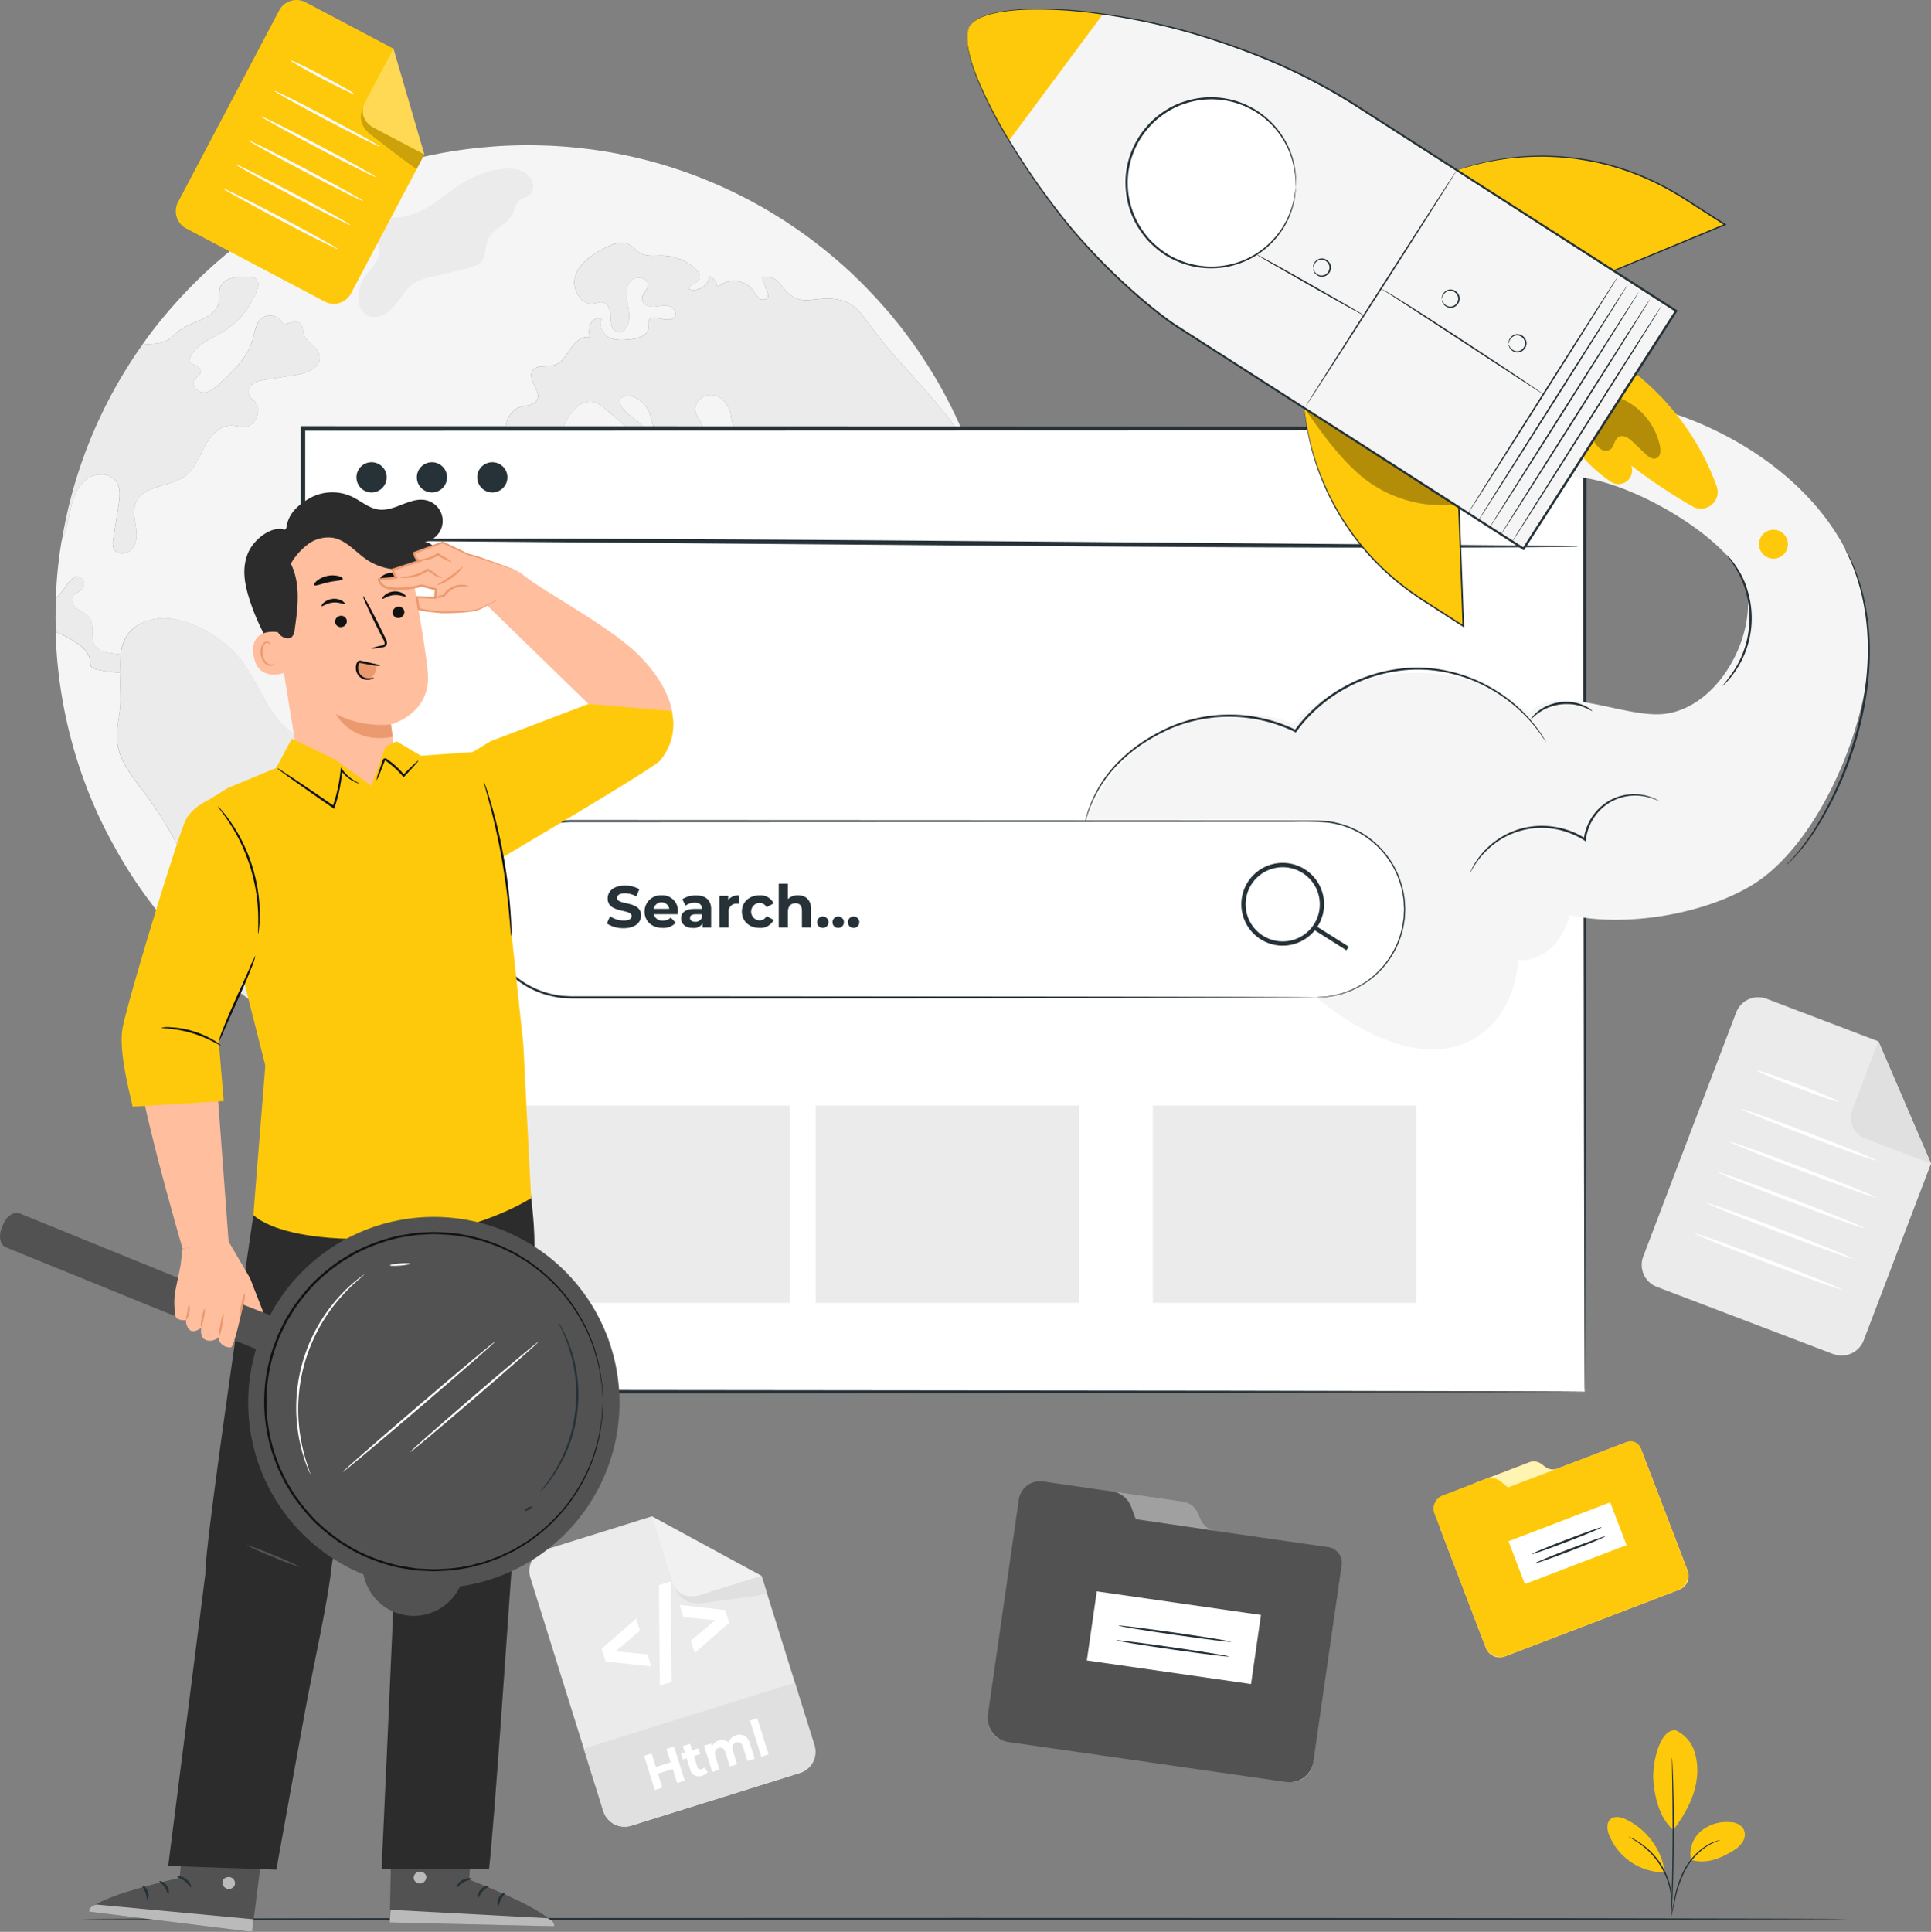 <svg xmlns="http://www.w3.org/2000/svg" width="601.207" height="601.402" viewBox="0 0 601.207 601.402">
  <rect x="0" y="0" width="601.207" height="601.402" fill="#808080" stroke="none"/>
  <g id="_5326251" data-name="5326251" transform="translate(-3.625 -1.348)">
    <g id="Background_Complete" data-name="Background Complete" transform="translate(20.909 46.567)">
      <g id="Group_27864" data-name="Group 27864" transform="translate(493.849 265.229)">
        <g id="Group_27863" data-name="Group 27863">
          <path id="Path_19604" data-name="Path 19604" d="M445.768,344.767l-54.877-20.9a7.35,7.35,0,0,1-4.249-9.487l28.928-75.962a7.35,7.35,0,0,1,9.487-4.249l34.807,13.255,16.368,38.028L455.268,340.5a7.35,7.35,0,0,1-9.487,4.249Z" transform="translate(-386.158 -233.688)" fill="#ebebeb"/>
          <path id="Path_19605" data-name="Path 19605" d="M443.471,243.97l-8.137,21.379a6.831,6.831,0,0,0,3.955,8.819L459.839,282Z" transform="translate(-369.779 -230.232)" fill="#e0e0e0"/>
        </g>
        <path id="Path_19606" data-name="Path 19606" d="M438.408,260.451c-.107.281-5.879-1.67-12.881-4.343s-12.613-5.051-12.507-5.331,5.866,1.67,12.881,4.343S438.515,260.17,438.408,260.451Z" transform="translate(-377.128 -227.953)" fill="#fff"/>
        <path id="Path_19607" data-name="Path 19607" d="M451.356,275.738c-.107.281-9.54-3.06-21.085-7.456s-20.8-8.177-20.711-8.458,9.54,3.06,21.085,7.456,20.8,8.177,20.7,8.458Z" transform="translate(-378.291 -224.908)" fill="#fff"/>
        <path id="Path_19608" data-name="Path 19608" d="M452.241,284.717c-.107.281-10.382-3.38-22.969-8.177s-22.688-8.9-22.581-9.166,10.382,3.381,22.969,8.177S452.347,284.45,452.241,284.717Z" transform="translate(-379.256 -222.369)" fill="#fff"/>
        <path id="Path_19609" data-name="Path 19609" d="M449.531,291.847c-.107.281-10.382-3.38-22.969-8.177s-22.688-8.9-22.581-9.166,10.382,3.381,22.969,8.177S449.637,291.58,449.531,291.847Z" transform="translate(-380.167 -219.972)" fill="#fff"/>
        <path id="Path_19610" data-name="Path 19610" d="M446.821,298.977c-.107.281-10.382-3.381-22.969-8.177s-22.688-8.9-22.581-9.166,10.382,3.38,22.969,8.177S446.928,298.71,446.821,298.977Z" transform="translate(-381.078 -217.575)" fill="#fff"/>
        <path id="Path_19611" data-name="Path 19611" d="M444.1,306.1c-.107.281-10.382-3.381-22.969-8.177s-22.688-8.9-22.581-9.166,10.382,3.381,22.969,8.177S444.207,305.83,444.1,306.1Z" transform="translate(-381.993 -215.182)" fill="#fff"/>
      </g>
      <g id="Group_27870" data-name="Group 27870">
        <path id="Path_19612" data-name="Path 19612" d="M236.633,136.985c-.16-1.684-.347-3.327-.588-4.984-.227-1.75-.481-3.487-.775-5.211.294,1.724.548,3.461.775,5.211C236.272,133.658,236.459,135.315,236.633,136.985Z" transform="translate(56.965 -4.396)" fill="#f5f5f5"/>
        <path id="Path_19613" data-name="Path 19613" d="M296.76,188.436c-1.443-3.26-1.764-6.868-2.726-10.3-.508-1.844-1.376-3.795-3.1-4.61-1.136-.534-2.5-.468-3.7-.842-4.356-1.309-5.545-7.389-9.661-9.273a14.231,14.231,0,0,0-4.142-.869c-5.518-.655-11.224-2.565-14.7-6.895-1.136-1.4-2-3.046-3.407-4.2s-3.608-1.63-4.984-.468c1.162,2.325,2.312,4.663,3.447,6.962a18.358,18.358,0,0,0,3.862,5.8c1.777,1.563,4.383,2.378,6.494,1.4a4.478,4.478,0,0,1,2.191-.775,2.347,2.347,0,0,1,1.416.909c3.006,3.327,2.031,8.845-.909,12.253-2.913,3.381-7.242,5.144-11.411,6.8a8.806,8.806,0,0,1-4.663.909c-2.886-.534-4.423-3.674-5.265-6.494-1.884-6.24-2.793-13.014-6.668-18.279-1.229-1.657-2.766-3.167-3.514-5.1-.788-2.1-.6-4.543-1.857-6.387-1.309-1.937-4.075-3.046-4.262-5.385-.12-1.63,1.229-3.073,2.726-3.768,1.5-.722,3.167-.935,4.7-1.563.6-.254,1.283-.695,1.309-1.35,0-.975-1.35-1.376-1.7-2.285-.374-1.029.681-1.978,1.122-2.98.949-2.285-1.416-4.583-3.728-5.518-2.285-.935-5.051-1.6-6.12-3.848a13.36,13.36,0,0,1-.748-3.327c-.534-2.819-2.606-5.545-5.452-6.013s-6.026,2.071-5.572,4.917c.281,1.563,1.443,2.766,2.071,4.222.655,1.443.468,3.581-1.029,4.049-2.445.748-4.8-3.728-6.841-2.191.842,2.859,1.657,5.732,2.5,8.618-3.22,1.63-7.055-1.323-8.431-4.677-1.376-3.327-1.416-7.149-3.046-10.369s-6.026-5.639-8.832-3.354c-.134,4.142,5.331,5.826,7.763,9.18,1.75,2.418,1.5,6.36-1.1,7.9-2.565,1.537-6.641-1.136-5.665-3.955.347-.975,1.162-1.79,1.256-2.846.094-1.309-1-2.352-2-3.193q-2.345-1.984-4.677-3.942a9.811,9.811,0,0,0-3.327-2.1c-3.22-.935-6.427,1.684-8.124,4.543-1.7,2.886-2.659,6.267-5.011,8.672-3.381,3.487-9.781,3.7-12.948.04-3.193-3.661-1.563-10.5,3.127-11.839,1.764-.494,4.009-.441,4.944-2,1.63-2.766-3.033-6.307-1.416-9.113,1.229-2.138,4.49-1.162,6.868-1.884,2.352-.722,3.674-3.1,5.077-5.144,1.376-2.031,3.541-4.075,5.959-3.541a7.457,7.457,0,0,1,.254-4.236c.628-1.309,2.405-2.138,3.568-1.309-1.189,1.951.227,4.677,2.312,5.665s4.49.748,6.774.494c2.285-.281,5.144-1.122,5.331-3.407.067-.748-.214-1.537.067-2.231,1-2.726,6.026,1.029,7.964-1.162,1.122-1.136-.12-3.167-1.684-3.541-1.537-.4-3.14.187-4.73.227-1.59.067-3.514-.775-3.594-2.352s1.684-2.672,1.871-4.222c.307-2.606-4.129-3.287-5.679-1.162s-1,5.037-.534,7.616c.494,2.592.722,5.639-1.189,7.456-.815,1.229-2.94.588-3.634-.722-.722-1.309-.561-2.886-.681-4.356-.12-1.5-.762-3.167-2.218-3.568-1-.281-2.071.214-3.1.347-4.049.494-6.868-4.757-5.585-8.618,1.256-3.888,4.944-6.387,8.5-8.364,2.606-1.443,5.852-2.793,8.431-1.323,1.216.681,2.044,1.844,3.234,2.539,2.044,1.216,4.583.775,6.948.815a16.107,16.107,0,0,1,10.128,3.942c1.042.949,2.031,2.539,1.216,3.674-.882,1.216-3.421,1.47-2.98,2.886a5.046,5.046,0,0,0,6.333-4.075,4.238,4.238,0,0,1,2.445,3.447,7.536,7.536,0,0,1,11.064.909,9.734,9.734,0,0,0,2.044,2.632c.935.6,2.565.307,2.672-.788a2.306,2.306,0,0,0-.187-1.029c-.561-1.59-1.136-3.14-1.7-4.7,2.165-1.162,4.73.655,6.2,2.606,5.452,7.3,9.34,2.913,17.023,4.1,5.2.788,7.483,4.129,10.409,8.151,8.992,12.386,20.871,22.541,29.049,35.5q1.283,2.024,2.405,4.129c-.134-.347-.254-.695-.4-1.042A144.245,144.245,0,0,0,289.331,105.7c-1-1.63-2.031-3.234-3.073-4.824-.655-.975-1.323-1.978-2-2.94-.855-1.256-1.777-2.472-2.672-3.674-.722-.975-1.443-1.937-2.191-2.859-.508-.655-1.042-1.309-1.59-1.951-.561-.748-1.162-1.47-1.817-2.191L274.031,85c-.187-.227-.4-.468-.628-.695-.681-.788-1.4-1.563-2.124-2.325a.577.577,0,0,0-.214-.227c-.187-.214-.4-.414-.6-.628-.588-.655-1.216-1.283-1.817-1.911-1-1.029-2.031-2.044-3.073-3.033-.855-.855-1.75-1.684-2.659-2.5-.788-.722-1.59-1.443-2.405-2.138q-1.182-1.042-2.405-2.044c-.975-.842-1.978-1.657-3.006-2.472h-.027c-2.819-2.258-5.732-4.4-8.712-6.4-.748-.508-1.47-1-2.218-1.5s-1.51-.975-2.258-1.443c-.775-.468-1.51-.949-2.285-1.4-.775-.494-1.537-.935-2.312-1.376-.628-.374-1.229-.722-1.857-1.042a8.494,8.494,0,0,0-.949-.534c-1.323-.748-2.672-1.47-4.035-2.138-.681-.347-1.35-.695-2.044-1.029-.855-.441-1.75-.855-2.632-1.256a2.786,2.786,0,0,0-.4-.187c-.788-.374-1.59-.748-2.405-1.1-1.136-.494-2.285-.975-3.421-1.443-1.309-.534-2.606-1.069-3.942-1.563-1.47-.561-2.94-1.1-4.423-1.59s-3.006-1-4.516-1.47-3.033-.882-4.57-1.309q-4.55-1.223-9.206-2.165a.7.7,0,0,0-.16-.04c-1.189-.227-2.378-.468-3.568-.655a.814.814,0,0,0-.227-.04c-.508-.094-1.042-.187-1.59-.254-2.218-.374-4.449-.681-6.708-.935-.254-.04-.534-.067-.815-.094-.655-.094-1.309-.134-1.978-.214-1.5-.134-2.98-.254-4.49-.347-1.563-.12-3.14-.187-4.73-.227-1.657-.067-3.314-.094-4.957-.094-4.383,0-8.712.187-13,.588-1.029.067-2.031.16-3.033.281-1.042.12-2.1.227-3.14.374s-2.1.281-3.127.441-2.071.321-3.127.508c-.882.134-1.79.307-2.672.494q-3.287.621-6.494,1.4c-1,.227-2,.494-3.006.775-1,.254-2,.534-2.98.815-1.657.468-3.26.975-4.864,1.5h-.027c-1.309.441-2.632.882-3.915,1.323a.283.283,0,0,0-.094.04c-1.323.468-2.606.949-3.915,1.47-.067.027-.134.04-.214.067-1.189.468-2.378.949-3.541,1.443-1.47.6-2.913,1.256-4.329,1.911-1.216.561-2.405,1.122-3.568,1.7-1.256.628-2.512,1.256-3.755,1.911a1.242,1.242,0,0,0-.134.067c-1.189.628-2.378,1.283-3.541,1.951-1.216.681-2.405,1.376-3.581,2.125h-.027c-1.122.681-2.218,1.35-3.314,2.044-.414.254-.815.534-1.229.815-1.162.748-2.285,1.51-3.421,2.312-1.4.962-2.753,1.951-4.1,2.953-1.189.882-2.352,1.79-3.487,2.7A146.109,146.109,0,0,0,53.722,84.548c-1.978,2.191-3.848,4.423-5.665,6.708-1.537,1.951-3.033,3.942-4.449,5.986q-1.924,2.666-3.7,5.438c1.189-1.844,2.432-3.661,3.7-5.438.374-.04.748-.094,1.122-.12,2.1-.16,4.316-.094,6.2-1,1.75-.869,2.98-2.418,4.57-3.541,4.049-2.886,10.689-3.421,11.785-8.271.374-1.63-.067-3.407.534-4.957,1.136-2.913,5.037-3.327,8.151-3.287,1.323,0,2.886.187,3.487,1.35a3.349,3.349,0,0,1-.134,2.7A25.291,25.291,0,0,1,68.634,93.247c-4.049,2.472-9.34,4.383-10.462,8.992.561,1.563,3.394,1.443,3.634,3.073.16,1.309-1.51,1.978-2.125,3.14-.882,1.7,1.136,3.768,3.073,3.674s3.541-1.5,4.957-2.793c4.236-3.942,8.685-8.177,10.222-13.763.655-2.312.882-5.011,2.753-6.547a4.554,4.554,0,0,1,6.921,2.218c1.844-1.029,4.7-1.79,5.665.12a10.927,10.927,0,0,1,.4,2.191c.6,2.98,4.677,4.329,5.1,7.336.494,3.474-3.955,5.265-7.429,5.8-3.14.494-6.293.975-9.433,1.5A8.789,8.789,0,0,0,78,109.441a3.048,3.048,0,0,0-1.162,3.661,9.243,9.243,0,0,0,1.63,1.684c2.606,2.606.468,7.99-3.22,8.111-1.256.04-2.5-.414-3.755-.468-3.728-.16-6.681,3.127-8.458,6.4s-3.1,7.028-6.08,9.273c-4.8,3.608-13.068,2.766-15.393,8.311-.935,2.231-.441,4.757-.067,7.149s.534,5.037-.869,7.015c-1.376,1.951-4.957,2.378-5.986.187a5.312,5.312,0,0,1-.134-3.1c.561-3.447,1.1-6.895,1.63-10.342.4-2.565.748-5.425-.775-7.523-2.125-2.94-6.868-2.659-9.62-.307-2.726,2.352-3.862,6.026-4.637,9.554-.561,2.606-1.216,6.293-2.659,9.273h0c-.494,2.886-.882,5.826-1.189,8.779-.307,3.033-.508,6.026-.628,9.113a12.77,12.77,0,0,0,1.189-1.122c1.47-1.51,4.423-7.924,7.082-4.77a2.367,2.367,0,0,1,.04,2.913c-.815,1.042-2.445,1.283-3.073,2.418-.775,1.35.307,3.033,1.563,3.915,1.256.909,2.793,1.47,3.674,2.753,1.7,2.445.067,6.146,1.724,8.645,1.416,2.138,4.449,2.285,7.028,2.565.307.04.588.094.882.134.722-5.131,3.127-9.3,10.115-10.876,9.647-2.191,22.314,5.8,27.739,13.068,6.053,8.124,8.926,19.642,18.2,23.717,6.641,2.913,16.074,1.857,19.308,8.364,2.886,5.826-2.138,12.373-2.913,18.827-.494,4.262.909,8.5,1.229,12.76.307,4.289-.949,9.273-4.85,11.064-2.165.975-4.89.868-6.641,2.5-3.1,2.94-.561,8.992-3.661,11.932-1.1,1.029-2.606,1.4-3.942,2.071-6.961,3.514-6.774,13.763-3.541,20.871.12.254.227.494.347.748a147.114,147.114,0,0,0,75.494,20.844,146.358,146.358,0,0,0,69.067-17.2h.027a150.922,150.922,0,0,0,13.028-7.843,146.948,146.948,0,0,0,29.463-26.2c2.472-2.846,4.8-5.8,7.028-8.832,1.136-1.563,2.258-3.127,3.314-4.73a144.688,144.688,0,0,0,18.306-37.667,141.961,141.961,0,0,0,5.612-24.946c.441-3.314.788-6.668,1.029-10.035a8.478,8.478,0,0,1-5.919,2.632c-3.541-.04-6.454-3.006-7.87-6.267Z" transform="translate(-16.536 -35.19)" fill="#f5f5f5"/>
        <path id="Path_19614" data-name="Path 19614" d="M35.751,182.926c-.468-4.222.935-8.431,1-12.694.04-2.94-.16-6.04-.214-8.992a41.518,41.518,0,0,1-7.483-1.042,2.311,2.311,0,0,1-1.376-.695,2.818,2.818,0,0,1-.307-1.563c-.187-3.314-3.381-5.492-6.24-7.149a25.116,25.116,0,0,0-4.543-2.231c0,.347,0,.681.027,1.029a146.829,146.829,0,0,0,9.367,46.7,139.791,139.791,0,0,0,8.992,19.281c1.443,2.672,3.033,5.3,4.677,7.9,2.044,3.193,4.2,6.307,6.494,9.313,2.138,2.886,4.423,5.705,6.828,8.4A148.631,148.631,0,0,0,63.383,251.9c3.234,3.033,6.614,5.893,10.128,8.618-8.03-21.566-15.607-43.586-29.342-61.932-3.608-4.8-7.763-9.687-8.431-15.647Z" transform="translate(-16.55 2.922)" fill="#f5f5f5"/>
        <path id="Path_19615" data-name="Path 19615" d="M16.6,143.34c-.013.882-.04,1.764-.04,2.659,0,.722.027,1.43.04,2.151,0-.722-.04-1.43-.04-2.151C16.56,145.117,16.587,144.235,16.6,143.34Z" transform="translate(-16.56 1.168)" fill="#f5f5f5"/>
        <g id="Group_27865" data-name="Group 27865" transform="translate(65.232 269.414)" opacity="0.6">
          <path id="Path_19616" data-name="Path 19616" d="M65.38,236.82c1.243.842,2.485,1.657,3.755,2.445.882.561,1.764,1.1,2.672,1.63-.909-.534-1.79-1.069-2.672-1.63C67.865,238.477,66.609,237.662,65.38,236.82Z" transform="translate(-65.38 -236.82)" fill="#f5f5f5"/>
        </g>
        <path id="Path_19617" data-name="Path 19617" d="M176.537,271.552a12.765,12.765,0,0,1-2.753-.294,8.994,8.994,0,0,1-6.494-4.917,16.7,16.7,0,0,1-1.122-6.414,24.034,24.034,0,0,0-.468-4.383,23.175,23.175,0,0,0-3.461-7.042,32.532,32.532,0,0,1-2.993-5.438c-1.4-3.541-1.51-7.416-1.617-11.157L157.6,231c-.775-25.9-7.99-46.9-20.871-60.769-1.79-1.924-3.795-3.795-6.32-4.476a7.868,7.868,0,0,0-8.1,2.793,16,16,0,0,0-1.216,2,11.3,11.3,0,0,1-2.125,3.033,6.063,6.063,0,0,1-5.184,1.4,9.372,9.372,0,0,1-6.467-4.463c-2.285-4.022-1.871-8.992-1.537-12.974l1.336-16.061c.2-2.485.481-5.879,2.5-8.2,1.55-1.8,3.795-2.619,5.973-3.421a17.89,17.89,0,0,0,4.61-2.2c2.579-1.937,3.728-4.984,4.93-8.2a35.49,35.49,0,0,1,2.338-5.318,9.949,9.949,0,0,1,9.22-4.543,4.3,4.3,0,0,1,3.381,2.258c1.59-2.993,3.554-4.8,6-5.492,5.318-1.523,11.812,2.686,18.078,6.761,5.732,3.715,11.13,7.229,15.379,6.454,1.069-.2,2.151-.494,3.207-.8a16.868,16.868,0,0,1,6.908-.949c6.187.869,9.34,7.576,11.4,13.322L211.1,159.26c1.256,3.5,2.873,7.336,6.186,8.632a12.74,12.74,0,0,0,4.209.615,13.892,13.892,0,0,1,4.369.628,7.03,7.03,0,0,1,4.623,5.679c.855,4.637-1.47,10.716-5.411,14.123h0a63.279,63.279,0,0,1-5.893,4.356c-4.543,3.1-8.846,6.026-10.7,10.836a26.145,26.145,0,0,0-1.229,8.231c-.12,2.98-.254,6.053-1.43,8.845a25.046,25.046,0,0,1-4.383,6.374,39.468,39.468,0,0,0-2.926,3.728c-3.22,4.85-4.115,10.876-4.971,16.689-.107.748-.227,1.5-.334,2.231-1,6.48-2.753,13.723-8,18.225a13.454,13.454,0,0,1-8.645,3.073Z" transform="translate(13.347 -11.371)" fill="#ebebeb"/>
        <g id="Group_27866" data-name="Group 27866" transform="translate(0.04 141.007)" opacity="0.6">
          <path id="Path_19618" data-name="Path 19618" d="M16.684,140.747v-.027h0v.027c-.027.281-.053.534-.053.815-.04.869-.027,1.764-.04,2.659.013-.882,0-1.777.04-2.659C16.63,141.281,16.657,141.027,16.684,140.747Z" transform="translate(-16.59 -140.72)" fill="#f5f5f5"/>
        </g>
        <g id="Group_27867" data-name="Group 27867" transform="translate(0.027 149.318)" opacity="0.6">
          <path id="Path_19619" data-name="Path 19619" d="M16.58,146.94c0,.722,0,1.443.04,2.151h0C16.593,148.383,16.593,147.662,16.58,146.94Z" transform="translate(-16.58 -146.94)" fill="#f5f5f5"/>
        </g>
        <path id="Path_19620" data-name="Path 19620" d="M36.813,159.868c-.307-.04-.588-.094-.882-.134-2.579-.281-5.612-.414-7.028-2.565-1.657-2.485-.027-6.2-1.724-8.645-.882-1.283-2.418-1.844-3.674-2.753-1.256-.882-2.325-2.565-1.563-3.915.628-1.136,2.258-1.376,3.073-2.418a2.385,2.385,0,0,0-.04-2.913c-2.659-3.14-5.612,3.26-7.082,4.77a12.773,12.773,0,0,1-1.189,1.122v.027c-.027.281-.053.534-.053.815-.04.868-.027,1.764-.04,2.659s-.04,1.764-.04,2.659c0,.722.027,1.43.04,2.151s0,1.443.04,2.151a25.116,25.116,0,0,1,4.543,2.231c2.859,1.657,6.053,3.848,6.24,7.149a2.707,2.707,0,0,0,.307,1.563,2.206,2.206,0,0,0,1.376.695,39.118,39.118,0,0,0,7.483,1.042" transform="translate(-16.557 -1.411)" fill="#ebebeb"/>
        <path id="Path_19621" data-name="Path 19621" d="M31.752,162.321c.04,2.953.254,6.053.214,8.992-.067,4.262-1.47,8.485-1,12.694.681,5.959,4.824,10.85,8.431,15.647,13.736,18.359,21.312,40.366,29.342,61.932h.027c1.5,1.189,3.006,2.312,4.543,3.407,1.216.869,2.432,1.724,3.674,2.565s2.485,1.657,3.755,2.445c.882.561,1.764,1.1,2.672,1.63-.12-.254-.227-.494-.347-.748-3.234-7.108-3.421-17.357,3.541-20.871,1.323-.681,2.846-1.042,3.942-2.071,3.1-2.94.561-8.992,3.661-11.932,1.75-1.63,4.476-1.51,6.641-2.5,3.888-1.79,5.144-6.774,4.85-11.064-.321-4.262-1.724-8.5-1.229-12.76.775-6.454,5.8-13,2.913-18.827-3.234-6.494-12.667-5.452-19.308-8.364-9.273-4.075-12.132-15.58-18.2-23.717-5.425-7.269-18.092-15.259-27.739-13.068-6.988,1.59-9.393,5.759-10.115,10.877" transform="translate(-11.75 1.841)" fill="#ebebeb"/>
        <path id="Path_19622" data-name="Path 19622" d="M25.3,129.209c2.753-2.352,7.5-2.632,9.62.307,1.51,2.1,1.162,4.957.775,7.523-.534,3.447-1.069,6.895-1.63,10.342a5.429,5.429,0,0,0,.134,3.1c1.029,2.191,4.61,1.764,5.986-.187,1.4-1.978,1.229-4.637.869-7.015-.374-2.405-.869-4.917.067-7.149,2.325-5.545,10.6-4.7,15.393-8.311,2.98-2.231,4.316-5.986,6.08-9.273s4.73-6.574,8.458-6.4c1.256.04,2.5.508,3.755.468,3.674-.12,5.826-5.492,3.22-8.111a9.243,9.243,0,0,1-1.63-1.684,3.053,3.053,0,0,1,1.162-3.661A8.789,8.789,0,0,1,81.475,97.9c3.14-.508,6.293-1,9.433-1.5,3.474-.534,7.924-2.325,7.429-5.8-.414-3.006-4.49-4.356-5.1-7.336a9.323,9.323,0,0,0-.4-2.191c-.949-1.911-3.821-1.136-5.665-.12a4.561,4.561,0,0,0-6.921-2.218c-1.857,1.537-2.1,4.236-2.753,6.547-1.537,5.585-5.986,9.834-10.222,13.763-1.416,1.309-3.033,2.7-4.957,2.793s-3.955-1.978-3.073-3.674c.6-1.162,2.285-1.844,2.125-3.14-.227-1.63-3.073-1.51-3.634-3.073,1.122-4.61,6.4-6.521,10.462-8.992A25.291,25.291,0,0,0,78.883,69.829a3.3,3.3,0,0,0,.134-2.7c-.6-1.162-2.165-1.35-3.487-1.35-3.127-.04-7.015.374-8.151,3.287-.6,1.563-.16,3.327-.534,4.957-1.1,4.85-7.736,5.385-11.785,8.271-1.59,1.122-2.819,2.672-4.57,3.541-1.884.909-4.1.842-6.2,1q-.561.04-1.122.12-1.924,2.666-3.7,5.438t-3.447,5.625a146.3,146.3,0,0,0-12.76,28.461c-1.136,3.487-2.151,7.028-3.02,10.609s-1.617,7.242-2.218,10.93c1.443-2.98,2.1-6.668,2.659-9.273.775-3.514,1.911-7.2,4.637-9.554Z" transform="translate(-16.069 -24.907)" fill="#ebebeb"/>
        <path id="Path_19623" data-name="Path 19623" d="M125.56,69.4c1.39-1.831.989-4.449,1.884-6.561,1.5-3.5,6.16-4.757,7.777-8.217.628-1.323.775-2.953,1.857-3.942.909-.828,2.245-.989,3.22-1.737,2.165-1.657,1.269-5.438-1.029-6.908-5.772-3.688-16.395.575-21.392,4.182-6.414,4.637-12.694,10.222-21.218,9.687-2.352-.147-4.8-.8-7,.04s-3.568,4.142-1.67,5.532c1.056.775,2.552.561,3.741,1.109,2.2,1.015,2.418,4.2,1.35,6.374s-3.006,3.795-4.276,5.866a11.187,11.187,0,0,0-1.59,6.748A6.167,6.167,0,0,0,89.2,85.9c2.659,2.125,6.694.307,8.939-2.245s3.795-5.839,6.721-7.576a17.1,17.1,0,0,1,4.784-1.67c3.715-.882,7.416-1.764,11.13-2.646,1.764-.414,3.688-.935,4.784-2.378Z" transform="translate(7.149 -33.365)" fill="#ebebeb"/>
        <g id="Group_27868" data-name="Group 27868" transform="translate(294.013 138.829)" opacity="0.6">
          <path id="Path_19624" data-name="Path 19624" d="M236.867,145.4c0-2.125-.08-4.222-.187-6.307.107,2.084.174,4.2.187,6.307.04.681.04,1.35.04,2.031,0,3.26-.12,6.48-.307,9.687.187-3.22.307-6.427.307-9.687C236.907,146.746,236.907,146.078,236.867,145.4Z" transform="translate(-236.6 -139.09)" fill="#f5f5f5"/>
        </g>
        <g id="Group_27869" data-name="Group 27869" transform="translate(285.074 95.737)" opacity="0.6">
          <path id="Path_19625" data-name="Path 19625" d="M229.91,106.867c.695,1.857,1.363,3.741,1.978,5.625-.615-1.884-1.283-3.768-1.978-5.625,0,0,.027-.027,0-.027h0Z" transform="translate(-229.91 -106.84)" fill="#f5f5f5"/>
        </g>
        <path id="Path_19626" data-name="Path 19626" d="M275.582,172.686c0-2.125-.08-4.222-.187-6.307s-.281-4.169-.481-6.24c-.16-1.684-.347-3.327-.588-4.984-.227-1.75-.481-3.487-.775-5.211a145.564,145.564,0,0,0-3.434-15.286c-.548-1.924-1.136-3.822-1.75-5.719s-1.283-3.768-1.978-5.625v-.027h0c-.748-1.4-1.537-2.766-2.405-4.129-8.177-12.948-20.056-23.1-29.049-35.5-2.94-4.035-5.224-7.362-10.409-8.151-7.683-1.189-11.571,3.193-17.023-4.1-1.47-1.951-4.035-3.768-6.2-2.606.561,1.563,1.136,3.127,1.7,4.7a2.273,2.273,0,0,1,.187,1.029c-.12,1.1-1.75,1.4-2.672.788a9.234,9.234,0,0,1-2.044-2.632,7.536,7.536,0,0,0-11.064-.909,4.238,4.238,0,0,0-2.445-3.447,5.051,5.051,0,0,1-6.333,4.075c-.441-1.416,2.1-1.684,2.98-2.886.815-1.136-.16-2.726-1.216-3.674A16.182,16.182,0,0,0,170.265,61.9c-2.352-.04-4.89.4-6.948-.815-1.189-.695-2.031-1.857-3.234-2.539-2.592-1.47-5.826-.12-8.431,1.323-3.568,1.978-7.242,4.476-8.5,8.364-1.283,3.862,1.537,9.113,5.585,8.618,1.029-.134,2.1-.628,3.1-.347,1.443.4,2.1,2.071,2.218,3.568.12,1.47-.04,3.046.681,4.356.695,1.309,2.819,1.951,3.634.722,1.911-1.817,1.684-4.864,1.189-7.456-.468-2.579-1-5.492.534-7.616,1.563-2.125,5.986-1.443,5.679,1.162-.187,1.537-1.937,2.659-1.871,4.222.067,1.59,2,2.418,3.594,2.352,1.59-.04,3.193-.628,4.73-.227,1.563.374,2.793,2.405,1.684,3.541-1.937,2.191-6.961-1.563-7.964,1.162-.281.695,0,1.5-.067,2.231-.187,2.285-3.046,3.127-5.331,3.407-2.285.254-4.7.494-6.774-.494s-3.487-3.7-2.312-5.665c-1.162-.842-2.94,0-3.568,1.309a7.458,7.458,0,0,0-.254,4.236c-2.418-.534-4.583,1.51-5.959,3.541-1.4,2.044-2.726,4.423-5.077,5.144-2.378.722-5.639-.254-6.868,1.884-1.6,2.793,3.046,6.333,1.416,9.113-.935,1.563-3.167,1.51-4.944,2-4.677,1.323-6.307,8.177-3.127,11.839s9.567,3.447,12.948-.04c2.352-2.405,3.314-5.772,5.011-8.672,1.7-2.859,4.917-5.478,8.124-4.543a9.81,9.81,0,0,1,3.327,2.1c1.563,1.309,3.127,2.606,4.677,3.942,1,.842,2.1,1.884,2,3.193-.094,1.042-.909,1.857-1.256,2.846-.975,2.819,3.1,5.492,5.665,3.955,2.592-1.537,2.846-5.478,1.1-7.9-2.418-3.354-7.9-5.037-7.763-9.18,2.793-2.285,7.2.12,8.832,3.354s1.67,7.028,3.046,10.369,5.211,6.307,8.431,4.677c-.842-2.886-1.657-5.759-2.5-8.618,2.044-1.537,4.4,2.94,6.841,2.191,1.5-.468,1.67-2.606,1.029-4.049s-1.79-2.659-2.071-4.222c-.468-2.846,2.7-5.385,5.572-4.917,2.846.468,4.917,3.193,5.452,6.013a13.1,13.1,0,0,0,.748,3.327c1.069,2.231,3.848,2.913,6.12,3.848,2.312.935,4.677,3.234,3.728,5.518-.441,1-1.5,1.951-1.122,2.98.347.909,1.7,1.309,1.7,2.285-.027.655-.695,1.1-1.309,1.35-1.537.628-3.22.842-4.7,1.563-1.5.695-2.846,2.138-2.726,3.768.187,2.325,2.953,3.447,4.262,5.385,1.256,1.844,1.069,4.289,1.857,6.387.748,1.937,2.285,3.447,3.514,5.1,3.862,5.265,4.77,12.039,6.668,18.279.842,2.819,2.378,5.959,5.265,6.494a8.807,8.807,0,0,0,4.663-.909c4.169-1.657,8.5-3.421,11.411-6.8,2.94-3.407,3.915-8.926.909-12.253a2.346,2.346,0,0,0-1.416-.909,4.227,4.227,0,0,0-2.191.775c-2.125.975-4.73.16-6.494-1.4a18.136,18.136,0,0,1-3.862-5.8q-1.7-3.467-3.447-6.961c1.376-1.162,3.568-.681,4.984.468s2.258,2.793,3.407,4.2c3.474,4.329,9.18,6.24,14.7,6.895a13.639,13.639,0,0,1,4.142.868c4.129,1.884,5.3,7.964,9.661,9.273,1.216.374,2.565.307,3.7.842,1.724.815,2.579,2.766,3.1,4.61.949,3.421,1.283,7.028,2.726,10.3,1.416,3.26,4.329,6.213,7.87,6.267a8.5,8.5,0,0,0,5.919-2.632v-.027c.187-3.22.307-6.427.307-9.687,0-.681,0-1.35-.04-2.031Z" transform="translate(18.697 -27.551)" fill="#ebebeb"/>
        <path id="Path_19627" data-name="Path 19627" d="M196.027,189.575c-2.191.428-2.632,1.724-3.821,3.34-1.55,2.111-3.768,4.236-5.184,6.32-2.392,3.541-.241,9.059-3.394,12.026a24.722,24.722,0,0,0-2.044,1.67,3.723,3.723,0,0,0,.748,5.144,5.048,5.048,0,0,0,5.492.094,8.065,8.065,0,0,0,3.367-4.6c.414-1.336.655-2.846,1.7-3.768,1.8-1.577,4.6-.4,6.975-.735,10.088-1.416,5.759-21.406-3.835-19.508Z" transform="translate(38.672 16.664)" fill="#ebebeb"/>
      </g>
      <g id="Group_27876" data-name="Group 27876" transform="translate(147.518 426.815)">
        <g id="Group_27872" data-name="Group 27872" transform="translate(0 0.013)">
          <path id="Path_19628" data-name="Path 19628" d="M211.218,434.52l-52.565,16.435a6.884,6.884,0,0,1-8.632-4.516L127.28,373.684a6.884,6.884,0,0,1,4.516-8.632l33.338-10.422,34.126,18.533L215.748,425.9a6.884,6.884,0,0,1-4.516,8.632Z" transform="translate(-126.963 -354.63)" fill="#ebebeb"/>
          <path id="Path_19629" data-name="Path 19629" d="M0,0H68.853V20.016a7.3,7.3,0,0,1-7.3,7.3H7.122A7.128,7.128,0,0,1,0,20.19V0H0Z" transform="translate(16.935 72.32) rotate(-17.36)" fill="#e0e0e0"/>
          <g id="Group_27871" data-name="Group 27871" transform="translate(35.725 62.867)">
            <path id="Path_19630" data-name="Path 19630" d="M163.027,408.26l3.327,10.623-2.352.735-1.363-4.356-4.623,1.443,1.363,4.356-2.352.735L153.7,411.173l2.352-.735,1.309,4.182,4.623-1.443-1.309-4.182Z" transform="translate(-153.7 -399.468)" fill="#fff"/>
            <path id="Path_19631" data-name="Path 19631" d="M170.638,416.422a3.293,3.293,0,0,1-1.684,1.1,2.752,2.752,0,0,1-3.835-2.018l-1.042-3.354-1.2.374L162.3,410.7l1.2-.374-.615-1.991,2.271-.708.615,1.991,1.951-.615.575,1.817-1.951.615,1.042,3.327a.981.981,0,0,0,1.309.775,1.545,1.545,0,0,0,.815-.588l1.136,1.483Z" transform="translate(-150.809 -399.68)" fill="#fff"/>
            <path id="Path_19632" data-name="Path 19632" d="M181.99,408.321,183.447,413l-2.271.708-1.35-4.316c-.414-1.323-1.176-1.75-2.084-1.47-1.016.321-1.523,1.229-1.056,2.686l1.283,4.1-2.271.708-1.35-4.316c-.414-1.323-1.136-1.764-2.084-1.47-1,.307-1.5,1.216-1.042,2.672l1.283,4.1-2.271.708-2.552-8.164,2.165-.681.294.935a3.262,3.262,0,0,1,2.125-1.831,3.046,3.046,0,0,1,2.993.534,3.641,3.641,0,0,1,2.405-2.218c1.857-.588,3.554.12,4.329,2.606Z" transform="translate(-149 -400.398)" fill="#fff"/>
            <path id="Path_19633" data-name="Path 19633" d="M178.383,402.388l2.271-.708,3.514,11.264-2.271.708-3.528-11.264Z" transform="translate(-145.406 -401.68)" fill="#fff"/>
          </g>
        </g>
        <g id="Group_27873" data-name="Group 27873" transform="translate(22.524 20.31)">
          <path id="Path_19634" data-name="Path 19634" d="M155.752,382.218l-7.576,6.427,9.888.935,1.189,3.795-14.2-1.59-1.229-3.942,10.77-9.393,1.176,3.768Z" transform="translate(-143.82 -366.919)" fill="#fff"/>
          <path id="Path_19635" data-name="Path 19635" d="M157.16,370.956l3.648-1.136.281,31.28-3.648,1.136Z" transform="translate(-139.335 -369.82)" fill="#fff"/>
          <path id="Path_19636" data-name="Path 19636" d="M176.194,376.883l1.229,3.942-10.77,9.393-1.189-3.795,7.589-6.4-9.888-.975-1.176-3.768,14.2,1.59Z" transform="translate(-137.712 -367.984)" fill="#fff"/>
        </g>
        <g id="Group_27875" data-name="Group 27875" transform="translate(38.157)">
          <g id="Group_27874" data-name="Group 27874" opacity="0.3">
            <path id="Path_19637" data-name="Path 19637" d="M155.52,354.62l6.4,20.47a6.41,6.41,0,0,0,8.03,4.209l19.7-6.146L155.52,354.62Z" transform="translate(-155.52 -354.62)" fill="#fff"/>
          </g>
          <path id="Path_19638" data-name="Path 19638" d="M160.94,372.151s1.3,5.051,7.456,4.917a6.079,6.079,0,0,0,.695-.053c2.712-.347,20.577-2.619,20.457-3.02s-1.724-5.505-1.724-5.505l-19.682,6.16s-4.971,1.363-7.2-2.5Z" transform="translate(-153.698 -349.957)" fill="#e0e0e0"/>
        </g>
      </g>
    </g>
    <g id="Floor" transform="translate(28.712 598.408)">
      <path id="Path_19639" data-name="Path 19639" d="M572.745,448.538c0,.187-123.209.347-275.159.347S22.4,448.725,22.4,448.538s123.182-.347,275.186-.347S572.745,448.35,572.745,448.538Z" transform="translate(-22.4 -448.19)" fill="#263238"/>
    </g>
    <g id="Window" transform="translate(97.271 134.02)">
      <g id="Group_27878" data-name="Group 27878">
        <g id="Group_27877" data-name="Group 27877">
          <rect id="Rectangle_1940" data-name="Rectangle 1940" width="399.103" height="299.892" transform="translate(0.668 0.695)" fill="#fff"/>
          <path id="Path_19640" data-name="Path 19640" d="M473.481,401.227s-.027-.481-.027-1.4-.013-2.3-.027-4.1c-.013-3.608-.04-8.952-.067-15.941-.04-13.95-.08-34.447-.147-60.609-.067-52.245-.174-127.151-.294-217.837l.575.575c-112.667.04-250.453.08-399.063.12H74.4l.695-.695c-.027,107.816-.053,209.927-.067,299.892L74.4,400.6c118.2.134,217.891.24,288.053.307,35.128.067,62.867.134,81.814.174,9.487.027,16.782.053,21.713.08,2.459.013,4.329.027,5.6.04.628,0,1.109.013,1.43.013s.494.013.494.013-.147,0-.454.013-.775,0-1.39.013c-1.243,0-3.1.027-5.532.04-4.9.013-12.146.04-21.579.08-18.92.04-46.606.094-81.681.174-70.256.08-170.109.187-288.467.307h-.628v-.628c-.027-89.965-.04-192.062-.067-299.892v-.695h.722c148.61.04,286.4.094,399.063.12h.575v.575c-.12,90.833-.227,165.86-.294,218.2-.067,26.109-.107,46.552-.147,60.475-.027,6.935-.053,12.253-.067,15.834-.013,1.777-.027,3.127-.027,4.035s-.027,1.336-.027,1.336Z" transform="translate(-73.71 -100.64)" fill="#263238"/>
        </g>
        <path id="Path_19641" data-name="Path 19641" d="M469.678,129.258a8.484,8.484,0,0,1-1,.067c-.695.013-1.67.04-2.966.067-2.619.027-6.454.067-11.384.12-9.888.08-24.185.12-41.862.12-35.342,0-84.179-.267-138.094-.695s-102.752-.828-138.121-1.109c-17.664-.134-31.948-.254-41.849-.334-4.93-.067-8.752-.107-11.384-.147-1.283-.027-2.271-.053-2.953-.067a8.133,8.133,0,0,1-1-.067,5.893,5.893,0,0,1,1-.067c.681-.013,1.67-.04,2.953-.067,2.619-.027,6.454-.067,11.384-.12,9.888-.08,24.185-.12,41.862-.12,35.342,0,84.179.267,138.121.708,53.915.428,102.739.828,138.094,1.109,17.664.134,31.948.254,41.862.334,4.931.067,8.752.107,11.384.147,1.283.027,2.272.053,2.966.067a8.127,8.127,0,0,1,1,.067Z" transform="translate(-71.911 -91.832)" fill="#263238"/>
        <path id="Path_19642" data-name="Path 19642" d="M96.087,113.743a4.7,4.7,0,1,1-4.7-4.7A4.7,4.7,0,0,1,96.087,113.743Z" transform="translate(-69.35 -97.816)" fill="#263238"/>
        <path id="Path_19643" data-name="Path 19643" d="M110.157,113.743a4.7,4.7,0,1,1-4.7-4.7A4.7,4.7,0,0,1,110.157,113.743Z" transform="translate(-64.62 -97.816)" fill="#263238"/>
        <circle id="Ellipse_392" data-name="Ellipse 392" cx="4.703" cy="4.703" r="4.703" transform="translate(54.93 11.224)" fill="#263238"/>
      </g>
      <rect id="Rectangle_1941" data-name="Rectangle 1941" width="82.015" height="61.397" transform="translate(70.229 211.503)" fill="#ebebeb"/>
      <rect id="Rectangle_1942" data-name="Rectangle 1942" width="82.015" height="61.397" transform="translate(160.301 211.503)" fill="#ebebeb"/>
      <rect id="Rectangle_1943" data-name="Rectangle 1943" width="82.015" height="61.397" transform="translate(265.271 211.503)" fill="#ebebeb"/>
    </g>
    <g id="Rocket" transform="translate(304.655 4.031)">
      <g id="Group_27894" data-name="Group 27894">
        <path id="Path_19644" data-name="Path 19644" d="M501.178,167.688c-2.5-46.285-50.868-69.575-75.614-72.568l-19.8,23.316c15.954-2.405,55.585,19.722,57.522,35.743s-10.262,36.464-26.323,37.934c-12.613,1.149-33.645-10.035-41.649-.227-20.23-18.012-54.77-16.529-73.383,3.153a50.566,50.566,0,0,0-67.29,42.009l74.479,43.239s31.053,27.819,52.2,10.676c7.229-5.852,9.981-14.257,10.649-22.368a11.5,11.5,0,0,0,4.222-.281c5.371-1.43,9.353-6.253,11.1-11.531.227-.681.4-1.376.561-2.071,18.092,3.968,42.758-.534,57.309-9.62,21.152-13.2,37.319-52.512,35.983-77.4Z" transform="translate(-220.269 27.493)" fill="#f5f5f5"/>
        <path id="Path_19645" data-name="Path 19645" d="M400.039,180.061a3.611,3.611,0,0,1-.267-.361c-.187-.281-.428-.641-.748-1.1a20.611,20.611,0,0,0-1.243-1.764c-.521-.681-1.082-1.483-1.817-2.312a47.994,47.994,0,0,0-14.471-11.638,46.614,46.614,0,0,0-12.079-4.383,43.393,43.393,0,0,0-14.685-.655,47.593,47.593,0,0,0-29.4,15.273c-1.109,1.2-2.084,2.512-3.006,3.715l-.187.241-.254-.134a46.836,46.836,0,0,0-38.2-1.283,58.351,58.351,0,0,0-6.066,3.033,49.173,49.173,0,0,0-9.741,7.215,39.358,39.358,0,0,0-9.727,14.417c-.4.962-.668,1.831-.909,2.592s-.428,1.4-.561,1.937c-.134.494-.227.9-.307,1.2a2.161,2.161,0,0,1-.134.4,1.913,1.913,0,0,1,.067-.414c.067-.307.147-.708.254-1.216a19.117,19.117,0,0,1,.494-1.964,24.618,24.618,0,0,1,.855-2.632,39.056,39.056,0,0,1,9.634-14.671,49.1,49.1,0,0,1,9.794-7.362,56.929,56.929,0,0,1,6.12-3.1,47.873,47.873,0,0,1,6.935-2.258,47.275,47.275,0,0,1,31.814,3.474l-.441.107a47.672,47.672,0,0,1,32.9-19.214,43.8,43.8,0,0,1,14.885.735,46.459,46.459,0,0,1,12.186,4.5,47.064,47.064,0,0,1,14.457,11.905c.722.842,1.269,1.67,1.777,2.352a18.613,18.613,0,0,1,1.189,1.8c.281.481.508.855.681,1.136a1.9,1.9,0,0,1,.214.4Z" transform="translate(-219.731 48.257)" fill="#263238"/>
        <path id="Path_19646" data-name="Path 19646" d="M379.439,167.706c-.08.107-1.042-.6-2.806-1.256a15.114,15.114,0,0,0-3.193-.775,17.5,17.5,0,0,0-4.009.013,17.1,17.1,0,0,0-3.875,1.056,14.434,14.434,0,0,0-2.859,1.6c-1.523,1.109-2.258,2.044-2.365,1.964-.04-.027.12-.281.454-.722a9.509,9.509,0,0,1,1.617-1.643,12.843,12.843,0,0,1,2.913-1.8,14.524,14.524,0,0,1,8.231-1.122,12.976,12.976,0,0,1,3.287.962,9.244,9.244,0,0,1,1.991,1.149c.428.334.655.534.628.575Z" transform="translate(-184.74 50.938)" fill="#263238"/>
        <path id="Path_19647" data-name="Path 19647" d="M405.23,188.62a22.8,22.8,0,0,0-2.191-.882,16.31,16.31,0,0,0-6.347-.9,15.143,15.143,0,0,0-8.845,3.407,15.777,15.777,0,0,0-5.625,10.262l-.067.548-.468-.294a23.565,23.565,0,0,0-4.9-2.405,24.239,24.239,0,0,0-23.971,4.209,25.969,25.969,0,0,0-5.131,5.786c-.989,1.55-1.416,2.485-1.47,2.459a2.608,2.608,0,0,1,.267-.695,18.816,18.816,0,0,1,.975-1.9,24.3,24.3,0,0,1,5.037-6.013,24.724,24.724,0,0,1,10.342-5.331,25.383,25.383,0,0,1,14.19.828,23.579,23.579,0,0,1,5.037,2.485l-.534.254a16.349,16.349,0,0,1,5.919-10.649,15.39,15.39,0,0,1,9.206-3.394,15.758,15.758,0,0,1,6.454,1.122,11.863,11.863,0,0,1,1.59.775c.347.214.521.321.508.347Z" transform="translate(-189.486 58.177)" fill="#263238"/>
        <path id="Path_19648" data-name="Path 19648" d="M438.173,129.2s.2.307.534.935.842,1.537,1.4,2.753a61.819,61.819,0,0,1,3.741,10.756,72.8,72.8,0,0,1,2.018,16.756,85.747,85.747,0,0,1-.508,9.968,96.154,96.154,0,0,1-1.71,10.583,110.219,110.219,0,0,1-13.976,34.714,63.5,63.5,0,0,1-6.815,9.113c-.922.975-1.657,1.724-2.191,2.191a4.18,4.18,0,0,1-.828.695,5.346,5.346,0,0,1,.722-.8c.508-.494,1.2-1.269,2.084-2.272a69.522,69.522,0,0,0,6.6-9.193,113.967,113.967,0,0,0,13.722-34.607,94.786,94.786,0,0,0,1.71-10.5,87.931,87.931,0,0,0,.548-9.9,74.86,74.86,0,0,0-1.857-16.649,66.59,66.59,0,0,0-3.514-10.756c-.521-1.229-1-2.151-1.283-2.806a5.314,5.314,0,0,1-.414-1Z" transform="translate(-164.733 38.94)" fill="#263238"/>
        <path id="Path_19649" data-name="Path 19649" d="M406.231,130.55a12.243,12.243,0,0,1,1.243,1.283,26.991,26.991,0,0,1,2.766,4,29.245,29.245,0,0,1-.975,30.639,26.516,26.516,0,0,1-3.02,3.821,7.369,7.369,0,0,1-1.323,1.2,55.837,55.837,0,0,0,3.915-5.278,30.008,30.008,0,0,0,.962-30.144,60.457,60.457,0,0,0-3.568-5.518Z" transform="translate(-169.749 39.404)" fill="#263238"/>
        <g id="Group_27893" data-name="Group 27893">
          <g id="Group_27880" data-name="Group 27880" transform="translate(187.497 106.018)">
            <path id="Path_19650" data-name="Path 19650" d="M369.24,110.746a47.1,47.1,0,0,0,13.028,13.242,4.238,4.238,0,0,0,6.347-4.944l-.04-.107a173.346,173.346,0,0,0,19.081,12.707,5.219,5.219,0,0,0,7.523-6.307A79.911,79.911,0,0,0,378.553,82.7l-9.313,28.033Z" transform="translate(-369.24 -82.7)" fill="#ffc90b"/>
            <g id="Group_27879" data-name="Group 27879" transform="translate(7.696 15.219)" opacity="0.3">
              <path id="Path_19651" data-name="Path 19651" d="M375,107.559a8.114,8.114,0,0,0,2.084,2.378,2.77,2.77,0,0,0,3.006.187c1.309-.9,1.256-3.073,2.619-3.9,1.443-.882,3.22.361,4.436,1.523,1.3,1.229,2.592,2.472,3.875,3.7.949.909,2.231,1.884,3.447,1.39,1.35-.561,1.43-2.418,1.136-3.848a20.894,20.894,0,0,0-12.44-14.9Z" transform="translate(-375 -94.09)"/>
            </g>
            <path id="Path_19652" data-name="Path 19652" d="M413.5,129.072a4.5,4.5,0,1,0,.027-.334" transform="translate(-354.362 -68.556)" fill="#ffc90b"/>
          </g>
          <g id="Group_27892" data-name="Group 27892" transform="translate(0 0.118)">
            <path id="Path_19653" data-name="Path 19653" d="M229.853,8.627c-3.755,5.866,4.476,26.363,23.37,52.605a179.288,179.288,0,0,0,40.032,40.326l108.952,69.9,18.413-28.7L431.3,126.117l18.413-28.7L350.844,34a179.812,179.812,0,0,0-30.532-15.754,215.855,215.855,0,0,0-32.9-10.289c-31.467-6.908-53.808-5.171-57.563.695" transform="translate(-228.9 -3.434)" fill="#f5f5f5"/>
            <g id="Group_27890" data-name="Group 27890">
              <g id="Group_27883" data-name="Group 27883">
                <g id="Group_27881" data-name="Group 27881" transform="translate(152.542 45.623)">
                  <path id="Path_19654" data-name="Path 19654" d="M343.09,42.09l.4-.134a81.532,81.532,0,0,1,70.016,8.712l13.054,8.378L391.914,73.423,343.09,42.1Z" transform="translate(-343.077 -37.545)" fill="#ffc90b"/>
                  <path id="Path_19655" data-name="Path 19655" d="M343.093,42.133l.254.147c.174.107.4.254.708.441.628.4,1.537.975,2.712,1.724,2.365,1.51,5.8,3.688,10.128,6.44,8.632,5.505,20.831,13.282,35.141,22.394h-.2c9.727-4.062,20.4-8.485,31.574-13.135,1.056-.441,2.1-.869,3.06-1.269l-.04.4q-3.908-2.505-7.7-4.944c-2.539-1.6-5-3.274-7.5-4.73a82.889,82.889,0,0,0-15.072-7.082,78.163,78.163,0,0,0-14.6-3.621c-2.325-.414-4.6-.561-6.774-.775-2.178-.08-4.276-.241-6.28-.16a80.785,80.785,0,0,0-18.747,2.325c-2.191.468-3.821,1.056-4.957,1.35-1,.281-1.47.414-1.724.494,0,0,.12-.053.428-.174.307-.094.722-.241,1.269-.414,1.122-.334,2.753-.949,4.944-1.443a79.433,79.433,0,0,1,18.787-2.485c2-.094,4.115.067,6.307.134,2.178.214,4.476.347,6.8.748A78.047,78.047,0,0,1,396.3,42.107a82.839,82.839,0,0,1,15.166,7.1c2.525,1.47,4.971,3.127,7.509,4.73s5.091,3.274,7.7,4.93l.374.241-.4.174c-.975.4-2.018.842-3.06,1.269C412.4,65.183,401.725,69.605,392,73.627l-.107.04L391.8,73.6c-14.31-9.246-26.523-17.116-35.168-22.7-4.276-2.766-7.67-4.971-10.008-6.48l-2.646-1.724c-.281-.187-.508-.334-.668-.441a1.172,1.172,0,0,1-.214-.147Z" transform="translate(-343.08 -37.589)" fill="#263238"/>
                </g>
                <g id="Group_27882" data-name="Group 27882" transform="translate(105.001 124.206)">
                  <path id="Path_19656" data-name="Path 19656" d="M307.54,96.42s.013.2.04.414a80.469,80.469,0,0,0,36.6,59.193l12.881,8.258L355.7,127.312,307.54,96.42Z" transform="translate(-307.487 -96.393)" fill="#ffc90b"/>
                  <path id="Path_19657" data-name="Path 19657" d="M307.553,96.427l.227.134c.16.107.387.241.668.428.615.388,1.5.949,2.632,1.657,2.325,1.47,5.692,3.621,9.928,6.307,8.565,5.452,20.644,13.161,34.821,22.181l.094.067v.107c.388,10.382.815,21.766,1.256,33.7.04,1.122.08,2.231.12,3.274v.441l-.361-.24q-3.848-2.465-7.589-4.877c-2.485-1.617-4.971-3.127-7.322-4.784a80.888,80.888,0,0,1-12.6-10.676,77.824,77.824,0,0,1-9.273-11.678c-1.323-1.924-2.392-3.915-3.474-5.786-.962-1.937-1.964-3.768-2.712-5.6a78.164,78.164,0,0,1-5.505-17.865c-.454-2.165-.575-3.875-.748-5.024-.067-.561-.12-1-.16-1.309s-.027-.454-.027-.454c.04.267.107.735.267,1.75.187,1.149.347,2.846.828,5a79.63,79.63,0,0,0,5.625,17.771c.748,1.831,1.764,3.634,2.726,5.558,1.1,1.857,2.151,3.835,3.487,5.746a77.394,77.394,0,0,0,9.26,11.6,80.661,80.661,0,0,0,12.547,10.6c2.338,1.643,4.837,3.153,7.322,4.77s5.024,3.22,7.589,4.864l-.361.2c-.04-1.029-.08-2.151-.12-3.274-.428-11.932-.842-23.33-1.229-33.7l.094.174c-14.057-9.073-26.029-16.809-34.527-22.3-4.236-2.753-7.616-4.93-9.941-6.44-1.149-.748-2.031-1.323-2.659-1.724-.294-.187-.521-.347-.695-.454l-.241-.16Z" transform="translate(-307.5 -96.4)" fill="#263238"/>
                </g>
                <path id="Path_19658" data-name="Path 19658" d="M229.87,8.636c-3.073,4.423,1.363,17.825,12.186,35.756L271.371,4.908c-21.085-2.606-37.547-1.951-41.5,3.728Z" transform="translate(-228.917 -3.444)" fill="#ffc90b"/>
              </g>
              <g id="Group_27884" data-name="Group 27884" transform="translate(156.056 83.358)">
                <line id="Line_1109" data-name="Line 1109" y1="73.583" x2="46.593" transform="translate(0.001 0)" fill="#f5f5f5"/>
                <path id="Path_19659" data-name="Path 19659" d="M392.3,65.83c.107.067-10.235,16.6-23.1,36.919s-23.383,36.732-23.49,36.665,10.235-16.6,23.1-36.919S392.2,65.763,392.3,65.83Z" transform="translate(-345.709 -65.83)" fill="#263238"/>
              </g>
              <g id="Group_27885" data-name="Group 27885" transform="translate(159.142 85.817)">
                <line id="Line_1110" data-name="Line 1110" y1="73.57" x2="46.593" transform="translate(0.001 0)" fill="#f5f5f5"/>
                <path id="Path_19660" data-name="Path 19660" d="M394.613,67.67c.107.067-10.235,16.6-23.1,36.919s-23.383,36.732-23.49,36.665,10.235-16.6,23.1-36.919S394.506,67.6,394.613,67.67Z" transform="translate(-348.019 -67.67)" fill="#263238"/>
              </g>
              <g id="Group_27886" data-name="Group 27886" transform="translate(162.67 87.982)">
                <line id="Line_1111" data-name="Line 1111" y1="73.583" x2="46.593" transform="translate(0.001 0)" fill="#f5f5f5"/>
                <path id="Path_19661" data-name="Path 19661" d="M397.253,69.29c.107.067-10.235,16.6-23.1,36.919s-23.383,36.732-23.49,36.665,10.235-16.6,23.1-36.919S397.146,69.223,397.253,69.29Z" transform="translate(-350.659 -69.29)" fill="#263238"/>
              </g>
              <g id="Group_27887" data-name="Group 27887" transform="translate(166.184 90.16)">
                <line id="Line_1112" data-name="Line 1112" y1="73.583" x2="46.593" transform="translate(0.001 0)" fill="#f5f5f5"/>
                <path id="Path_19662" data-name="Path 19662" d="M399.883,70.92c.107.067-10.235,16.6-23.1,36.919S353.4,144.57,353.29,144.5s10.235-16.6,23.1-36.919S399.776,70.853,399.883,70.92Z" transform="translate(-353.289 -70.92)" fill="#263238"/>
              </g>
              <g id="Group_27888" data-name="Group 27888" transform="translate(169.712 92.338)">
                <line id="Line_1113" data-name="Line 1113" y1="73.583" x2="46.593" transform="translate(0.001 0)" fill="#f5f5f5"/>
                <path id="Path_19663" data-name="Path 19663" d="M402.523,72.55c.107.067-10.235,16.6-23.1,36.919s-23.383,36.732-23.49,36.665,10.235-16.6,23.1-36.919S402.416,72.483,402.523,72.55Z" transform="translate(-355.929 -72.55)" fill="#263238"/>
              </g>
              <path id="Path_19664" data-name="Path 19664" d="M325.44,68.643a5.383,5.383,0,0,1,.561.241c.374.16.868.481,1.537.855,1.31.775,3.194,1.937,5.492,3.381,4.61,2.9,10.93,6.988,17.878,11.545s13.215,8.712,17.744,11.745c2.218,1.51,4.035,2.726,5.345,3.621q.882.621,1.443,1a2.617,2.617,0,0,1,.481.374,3.6,3.6,0,0,1-.534-.294c-.374-.241-.869-.548-1.483-.935-1.323-.855-3.167-2.044-5.425-3.487-4.6-3.006-10.876-7.108-17.811-11.638s-13.2-8.645-17.8-11.651c-2.245-1.456-4.089-2.646-5.411-3.5-.641-.4-1.136-.748-1.483-.935a2.43,2.43,0,0,1-.521-.334Z" transform="translate(-196.468 18.47)" fill="#263238"/>
              <path id="Path_19665" data-name="Path 19665" d="M354.927,40.99c.107.067-10.342,16.569-23.33,36.852s-23.61,36.678-23.717,36.611S318.222,97.884,331.21,77.6,354.82,40.923,354.927,41Z" transform="translate(-202.371 9.178)" fill="#263238"/>
              <path id="Path_19666" data-name="Path 19666" d="M355.193,82.2a1.324,1.324,0,0,1-.027-.655,2.8,2.8,0,0,1,.855-1.59,2.673,2.673,0,0,1,2.592-.655,3.012,3.012,0,0,1,2.125,2.485,2.973,2.973,0,0,1-1.63,2.833,2.674,2.674,0,0,1-2.672-.16,2.743,2.743,0,0,1-1.136-1.4,1.3,1.3,0,0,1-.094-.655,5.364,5.364,0,0,1,.254.588,2.844,2.844,0,0,0,1.136,1.189,2.328,2.328,0,0,0,2.3.067,2.586,2.586,0,0,0,1.363-2.418A2.625,2.625,0,0,0,358.48,79.7a2.328,2.328,0,0,0-2.245.481,2.873,2.873,0,0,0-.909,1.39c-.107.387-.107.615-.147.615Z" transform="translate(-186.483 22.02)" fill="#263238"/>
              <path id="Path_19667" data-name="Path 19667" d="M339.623,71.8a1.324,1.324,0,0,1-.027-.655,2.8,2.8,0,0,1,.855-1.59,2.673,2.673,0,0,1,2.592-.655,3.012,3.012,0,0,1,2.124,2.485,2.973,2.973,0,0,1-1.63,2.833,2.674,2.674,0,0,1-2.672-.16,2.743,2.743,0,0,1-1.136-1.4,1.3,1.3,0,0,1-.094-.655,5.355,5.355,0,0,1,.254.588,2.844,2.844,0,0,0,1.136,1.189,2.328,2.328,0,0,0,2.3.067,2.586,2.586,0,0,0,1.363-2.418A2.625,2.625,0,0,0,342.91,69.3a2.328,2.328,0,0,0-2.245.481,2.873,2.873,0,0,0-.909,1.39c-.107.387-.107.615-.147.615Z" transform="translate(-191.717 18.523)" fill="#263238"/>
              <path id="Path_19668" data-name="Path 19668" d="M309.633,64.557a1.323,1.323,0,0,1-.027-.655,2.8,2.8,0,0,1,.855-1.59,2.673,2.673,0,0,1,2.592-.655,3.012,3.012,0,0,1,2.125,2.485,2.973,2.973,0,0,1-1.63,2.833,2.674,2.674,0,0,1-2.672-.16,2.743,2.743,0,0,1-1.136-1.4,1.3,1.3,0,0,1-.094-.655,5.375,5.375,0,0,1,.254.588,2.845,2.845,0,0,0,1.136,1.189,2.328,2.328,0,0,0,2.3.067,2.586,2.586,0,0,0,1.363-2.418,2.625,2.625,0,0,0-1.777-2.125,2.328,2.328,0,0,0-2.245.481,2.873,2.873,0,0,0-.909,1.39c-.107.387-.107.615-.147.615Z" transform="translate(-201.799 16.089)" fill="#263238"/>
              <path id="Path_19669" data-name="Path 19669" d="M296.27,60.551c.08-.107,7.723,4.1,17.063,9.407s16.863,9.687,16.782,9.781-7.723-4.1-17.063-9.407S296.19,60.657,296.27,60.55Z" transform="translate(-206.274 15.753)" fill="#263238"/>
              <g id="Group_27889" data-name="Group 27889" transform="translate(105.041 124.219)" opacity="0.3">
                <path id="Path_19670" data-name="Path 19670" d="M354.43,126.5s-31.16-21-46.9-30.091c5.438,7.8,11.7,16.649,19.254,22.421A39.738,39.738,0,0,0,354.43,126.5Z" transform="translate(-307.53 -96.41)"/>
              </g>
            </g>
            <g id="Group_27891" data-name="Group 27891" transform="translate(43.341 21.426)">
              <circle id="Ellipse_393" data-name="Ellipse 393" cx="26.349" cy="26.349" r="26.349" transform="matrix(0.282, -0.959, 0.959, 0.282, 0, 50.562)" fill="#fff"/>
              <path id="Path_19671" data-name="Path 19671" d="M318.874,52.179a2.662,2.662,0,0,1-.027-.428c0-.321-.013-.735-.027-1.256a13.037,13.037,0,0,0-.12-2.031,19.943,19.943,0,0,0-.4-2.739,25.11,25.11,0,0,0-2.539-7.108,26.091,26.091,0,0,0-30.652-12.854,24.223,24.223,0,0,0-6.774,3.167,30.222,30.222,0,0,0-3.087,2.338,30.745,30.745,0,0,0-2.712,2.873,25.908,25.908,0,0,0-1.75,30.692,29.064,29.064,0,0,0,2.378,3.153,31.068,31.068,0,0,0,2.806,2.672,24.542,24.542,0,0,0,6.374,3.915A26.071,26.071,0,0,0,295.932,76.5a25.8,25.8,0,0,0,11.237-4.222,26.1,26.1,0,0,0,7.068-7,25.359,25.359,0,0,0,3.327-6.774,21.422,21.422,0,0,0,.722-2.672,12.92,12.92,0,0,0,.347-2c.067-.521.12-.922.174-1.243a1.9,1.9,0,0,1,.08-.428,3.459,3.459,0,0,1,0,.428c-.027.321-.053.735-.107,1.256a12.415,12.415,0,0,1-.294,2.018,19.2,19.2,0,0,1-.655,2.712,24.544,24.544,0,0,1-3.26,6.908A26.563,26.563,0,0,1,296,77.045a26.786,26.786,0,0,1-13.923-1.911,25.048,25.048,0,0,1-6.547-4,30.9,30.9,0,0,1-2.886-2.739,32.549,32.549,0,0,1-2.445-3.234A25.47,25.47,0,0,1,266.8,57.6a28.139,28.139,0,0,1-.9-8.485A26.79,26.79,0,0,1,272,33.659a30.61,30.61,0,0,1,2.793-2.94,29.814,29.814,0,0,1,3.167-2.392,24.8,24.8,0,0,1,6.948-3.22,26.753,26.753,0,0,1,14.043-.321,26.521,26.521,0,0,1,17.13,13.6,24.79,24.79,0,0,1,2.459,7.242,19.741,19.741,0,0,1,.347,2.766,12.159,12.159,0,0,1,.053,2.044c-.013.521-.027.935-.04,1.256a1.8,1.8,0,0,1-.04.428Z" transform="translate(-259.833 -17.959)" fill="#263238"/>
            </g>
          </g>
          <path id="Path_19672" data-name="Path 19672" d="M229.873,8.666a2.756,2.756,0,0,1,.174-.254,3.841,3.841,0,0,1,.6-.695,10.236,10.236,0,0,1,3.073-1.884c2.953-1.229,7.63-2.138,13.709-2.392a130.632,130.632,0,0,1,22.167,1.2,203.077,203.077,0,0,1,28.982,5.933q7.937,2.265,16.448,5.4a181.538,181.538,0,0,1,35.035,17.21q8.8,5.632,18.145,11.611c24.866,15.941,52.432,33.6,81.721,52.378l.294.187-.187.294c-7.616,11.892-15.607,24.345-23.744,37.025s-16.128,25.147-23.757,37.025l-.187.294-.294-.187c-29.289-18.8-56.841-36.491-81.694-52.458q-9.32-5.993-18.119-11.638-4.389-2.826-8.658-5.558c-2.819-1.9-5.411-3.955-7.937-6.026A189.907,189.907,0,0,1,260.138,70.6a230.71,230.71,0,0,1-17.063-24.171A147.382,147.382,0,0,1,232.706,26.8c-2.365-5.6-3.581-10.208-3.741-13.4a9.772,9.772,0,0,1,.387-3.581,4.418,4.418,0,0,1,.374-.842c.107-.174.16-.267.16-.267a8.887,8.887,0,0,0-.481,1.122,10.3,10.3,0,0,0-.321,3.554c.2,3.167,1.456,7.75,3.848,13.308a149.15,149.15,0,0,0,10.436,19.535,233.084,233.084,0,0,0,17.1,24.065A190.989,190.989,0,0,0,285.979,95.7c2.512,2.044,5.131,4.115,7.91,5.973q4.269,2.726,8.658,5.545,8.8,5.632,18.132,11.611c24.88,15.941,52.445,33.6,81.734,52.392l-.481.107c7.63-11.892,15.62-24.345,23.757-37.039s16.128-25.133,23.757-37.025l.107.481c-29.276-18.8-56.828-36.491-81.681-52.445q-9.32-5.993-18.119-11.638A182.436,182.436,0,0,0,332.144,23.8c-5.839-2.859-11.638-5.265-17.277-7.362s-11.117-3.9-16.395-5.425A206.672,206.672,0,0,0,269.571,5a132.7,132.7,0,0,0-22.1-1.309c-6.053.214-10.73,1.069-13.669,2.258a10.337,10.337,0,0,0-3.087,1.817,7.121,7.121,0,0,0-.815.909Z" transform="translate(-228.907 -3.356)" fill="#263238"/>
        </g>
      </g>
    </g>
    <g id="Search_bar" data-name="Search bar" transform="translate(153.714 256.641)">
      <g id="Group_27897" data-name="Group 27897">
        <g id="Group_27895" data-name="Group 27895">
          <path id="Path_19673" data-name="Path 19673" d="M375.672,247.493H143.632A27.429,27.429,0,0,1,116.2,220.062h0a27.429,27.429,0,0,1,27.432-27.432H375.672A27.429,27.429,0,0,1,403.1,220.062h0A27.429,27.429,0,0,1,375.672,247.493Z" transform="translate(-115.868 -192.336)" fill="#fff"/>
          <path id="Path_19674" data-name="Path 19674" d="M375.756,247.567s.561-.053,1.644-.12a16.27,16.27,0,0,0,2-.2,22.441,22.441,0,0,0,2.739-.521c.508-.134,1.056-.281,1.63-.428.561-.187,1.136-.414,1.75-.641.307-.12.615-.227.935-.347.307-.147.615-.307.935-.454a18.53,18.53,0,0,0,1.964-1.029,26.9,26.9,0,0,0,7.95-6.975,28.811,28.811,0,0,0,3.26-5.425c.508-.989.8-2.1,1.229-3.18.147-.561.294-1.136.441-1.71l.227-.869.134-.9c.094-.6.187-1.216.281-1.831.027-.615.067-1.243.094-1.884l.04-.962-.053-.962c-.04-.641-.053-1.3-.12-1.951a28.979,28.979,0,0,0-2.111-7.91,27.678,27.678,0,0,0-12.106-13.108,27.134,27.134,0,0,0-9.407-2.98,104.289,104.289,0,0,0-10.489-.227c-57.6.027-137.145.067-225,.107a27.019,27.019,0,0,0-15.232,4.69,29.328,29.328,0,0,0-5.866,5.412,28.152,28.152,0,0,0-4.022,6.828,28.563,28.563,0,0,0-1.871,7.643,29.906,29.906,0,0,0,.387,7.8,28.387,28.387,0,0,0,2.579,7.3,28.038,28.038,0,0,0,4.5,6.227,27.039,27.039,0,0,0,13,7.5,28.839,28.839,0,0,0,3.688.668c1.256.053,2.485.174,3.741.147h36.745c38.068.027,72.354.053,101.149.08s52.084.08,68.2.107c8.044.027,14.284.053,18.546.067,2.111.013,3.728.027,4.824.04s1.643.04,1.643.04-.561.027-1.643.04-2.712.013-4.824.04c-4.249.013-10.5.04-18.546.067-16.114.027-39.4.067-68.2.107s-63.081.04-101.149.08H144.637c-1.256.027-2.539-.094-3.821-.147a32.971,32.971,0,0,1-3.781-.681,27.673,27.673,0,0,1-13.322-7.67,28.623,28.623,0,0,1-4.61-6.374,29.519,29.519,0,0,1-2.646-7.483,30.185,30.185,0,0,1-.4-7.99,28.818,28.818,0,0,1,1.911-7.83,29.119,29.119,0,0,1,4.115-7,30.49,30.49,0,0,1,6.013-5.559,29.975,29.975,0,0,1,7.429-3.568,30.865,30.865,0,0,1,8.2-1.229c87.854.04,167.4.08,225,.107,3.594.053,7.108-.134,10.556.254a27.35,27.35,0,0,1,9.554,3.046,28.05,28.05,0,0,1,12.253,13.348,29.329,29.329,0,0,1,2.125,8.03c.067.668.08,1.323.12,1.978l.053.975-.04.962c-.04.641-.067,1.283-.107,1.911q-.14.942-.281,1.844l-.147.909-.227.882c-.147.588-.307,1.162-.454,1.737-.441,1.1-.735,2.218-1.256,3.207a23.888,23.888,0,0,1-1.55,2.9,21.17,21.17,0,0,1-1.764,2.565,26.88,26.88,0,0,1-8.071,6.988,18.862,18.862,0,0,1-1.991,1.029c-.321.16-.641.307-.949.454-.321.12-.641.24-.949.347-.615.214-1.2.441-1.764.628-.575.147-1.122.281-1.643.414a19.864,19.864,0,0,1-2.753.494,13.69,13.69,0,0,1-2.018.174c-1.082.04-1.644.053-1.644.053Z" transform="translate(-115.952 -192.41)" fill="#263238"/>
        </g>
        <g id="Group_27896" data-name="Group 27896" transform="translate(232.008 8.955)">
          <circle id="Ellipse_394" data-name="Ellipse 394" cx="12.213" cy="12.213" r="12.213" transform="translate(0 17.271) rotate(-45)" fill="#fff"/>
          <path id="Path_19675" data-name="Path 19675" d="M305.751,228.152a12.881,12.881,0,1,1,12.881-12.881A12.9,12.9,0,0,1,305.751,228.152Zm0-24.412A11.545,11.545,0,1,0,317.3,215.284,11.556,11.556,0,0,0,305.751,203.74Z" transform="translate(-288.484 -198.01)" fill="#263238"/>
        </g>
        <rect id="Rectangle_1944" data-name="Rectangle 1944" width="1.336" height="12.226" transform="matrix(0.534, -0.846, 0.846, 0.534, 258.757, 34.011)" fill="#263238"/>
      </g>
    </g>
    <g id="Text" transform="translate(192.554 276.483)">
      <g id="Group_27898" data-name="Group 27898">
        <path id="Path_19676" data-name="Path 19676" d="M145.033,219.452l1-2.231a7.526,7.526,0,0,0,4.236,1.336c1.764,0,2.472-.588,2.472-1.376,0-2.392-7.456-.748-7.456-5.505,0-2.178,1.764-4,5.4-4a8.605,8.605,0,0,1,4.449,1.136l-.922,2.258a7.192,7.192,0,0,0-3.554-1c-1.764,0-2.432.655-2.432,1.47,0,2.365,7.456.735,7.456,5.438,0,2.138-1.777,3.968-5.438,3.968a9.138,9.138,0,0,1-5.224-1.483Z" transform="translate(-145.02 -207.119)" fill="#263238"/>
        <path id="Path_19677" data-name="Path 19677" d="M164.149,215.833h-7.456a2.632,2.632,0,0,0,2.819,1.978,3.343,3.343,0,0,0,2.472-.949l1.523,1.644a5.164,5.164,0,0,1-4.062,1.59c-3.407,0-5.625-2.138-5.625-5.077a5.027,5.027,0,0,1,5.251-5.077,4.825,4.825,0,0,1,5.131,5.1c0,.214-.04.534-.053.775Zm-7.483-1.67h4.85a2.461,2.461,0,0,0-4.85,0Z" transform="translate(-142.062 -206.359)" fill="#263238"/>
        <path id="Path_19678" data-name="Path 19678" d="M171.683,214.326v5.625h-2.672v-1.229A3.238,3.238,0,0,1,166,220.1c-2.312,0-3.674-1.283-3.674-2.98s1.229-2.953,4.236-2.953h2.271c0-1.229-.735-1.937-2.271-1.937a4.669,4.669,0,0,0-2.833.922l-1.029-1.991a7.529,7.529,0,0,1,4.249-1.189c3.006,0,4.743,1.39,4.743,4.369Zm-2.859,2.512v-1H166.86c-1.336,0-1.764.494-1.764,1.149,0,.708.6,1.189,1.617,1.189A2.121,2.121,0,0,0,168.824,216.838Z" transform="translate(-139.201 -206.349)" fill="#263238"/>
        <path id="Path_19679" data-name="Path 19679" d="M177.38,209.95v2.632c-.24-.013-.414-.04-.641-.04a2.419,2.419,0,0,0-2.619,2.753v4.65H171.26V210.1h2.726v1.3a3.98,3.98,0,0,1,3.381-1.443Z" transform="translate(-136.199 -206.356)" fill="#263238"/>
        <path id="Path_19680" data-name="Path 19680" d="M176.49,215.027c0-2.966,2.285-5.077,5.492-5.077a4.507,4.507,0,0,1,4.409,2.512l-2.218,1.189a2.457,2.457,0,0,0-2.218-1.35,2.73,2.73,0,0,0,0,5.452,2.433,2.433,0,0,0,2.218-1.35l2.218,1.2a4.551,4.551,0,0,1-4.409,2.485c-3.207,0-5.492-2.111-5.492-5.077Z" transform="translate(-134.44 -206.356)" fill="#263238"/>
        <path id="Path_19681" data-name="Path 19681" d="M195.155,215.21v5.639H192.3v-5.2c0-1.59-.735-2.325-1.991-2.325-1.376,0-2.365.842-2.365,2.659v4.864H185.08V207.26h2.859v4.757a4.319,4.319,0,0,1,3.127-1.176c2.325,0,4.089,1.35,4.089,4.356Z" transform="translate(-131.553 -207.26)" fill="#263238"/>
        <path id="Path_19682" data-name="Path 19682" d="M194.02,216.644a1.777,1.777,0,1,1,1.777,1.79A1.746,1.746,0,0,1,194.02,216.644Z" transform="translate(-128.547 -204.698)" fill="#263238"/>
        <path id="Path_19683" data-name="Path 19683" d="M197.61,216.644a1.777,1.777,0,1,1,1.777,1.79A1.746,1.746,0,0,1,197.61,216.644Z" transform="translate(-127.34 -204.698)" fill="#263238"/>
        <path id="Path_19684" data-name="Path 19684" d="M201.2,216.644a1.777,1.777,0,1,1,1.777,1.79A1.746,1.746,0,0,1,201.2,216.644Z" transform="translate(-126.134 -204.698)" fill="#263238"/>
      </g>
    </g>
    <g id="Document" transform="translate(58.359 1.348)">
      <g id="Group_27902" data-name="Group 27902">
        <g id="Group_27901" data-name="Group 27901">
          <path id="Path_19685" data-name="Path 19685" d="M90.916,95.217,47.837,72.462A6.085,6.085,0,0,1,45.3,64.231L76.779,4.6A6.085,6.085,0,0,1,85.01,2.059l27.325,14.431,9.634,32.964L99.147,92.678a6.085,6.085,0,0,1-8.231,2.539Z" transform="translate(-44.588 -1.348)" fill="#ffc90b"/>
          <g id="Group_27899" data-name="Group 27899" transform="translate(58.247 15.128)" opacity="0.3">
            <path id="Path_19686" data-name="Path 19686" d="M97.693,12.67,88.835,29.452A5.671,5.671,0,0,0,91.2,37.109l16.141,8.525L97.707,12.67Z" transform="translate(-88.18 -12.67)" fill="#fff"/>
          </g>
          <g id="Group_27900" data-name="Group 27900" transform="translate(57.634 33.487)" opacity="0.2">
            <path id="Path_19687" data-name="Path 19687" d="M88.428,26.423s-2.365,3.955,1.563,7.75c.147.147.307.267.468.4,1.911,1.483,14.471,11.277,14.644,10.957.187-.347,2.378-4.516,2.378-4.516L91.34,32.49s-3.955-2.272-2.926-6.08Z" transform="translate(-87.722 -26.41)"/>
          </g>
        </g>
        <path id="Path_19688" data-name="Path 19688" d="M91.243,25.943c-.12.214-4.663-1.964-10.168-4.877s-9.874-5.438-9.754-5.652,4.663,1.964,10.168,4.877S91.363,25.729,91.243,25.943Z" transform="translate(-35.602 3.375)" fill="#fafafa"/>
        <path id="Path_19689" data-name="Path 19689" d="M100.364,39.839c-.12.214-7.549-3.487-16.609-8.271S67.44,22.736,67.56,22.522s7.549,3.487,16.609,8.271S100.484,39.625,100.364,39.839Z" transform="translate(-36.866 5.767)" fill="#fafafa"/>
        <path id="Path_19690" data-name="Path 19690" d="M100.186,47.332c-.12.214-8.217-3.835-18.078-9.046s-17.785-9.62-17.678-9.834,8.2,3.835,18.092,9.046,17.785,9.62,17.678,9.834Z" transform="translate(-37.918 7.761)" fill="#fafafa"/>
        <path id="Path_19691" data-name="Path 19691" d="M97.236,52.922c-.12.214-8.217-3.835-18.078-9.046s-17.785-9.62-17.678-9.834,8.2,3.835,18.092,9.046,17.785,9.62,17.678,9.834Z" transform="translate(-38.91 9.64)" fill="#fafafa"/>
        <path id="Path_19692" data-name="Path 19692" d="M94.276,58.522c-.12.214-8.217-3.835-18.078-9.046s-17.785-9.62-17.678-9.834,8.2,3.835,18.092,9.046S94.4,58.308,94.29,58.522Z" transform="translate(-39.905 11.522)" fill="#fafafa"/>
        <path id="Path_19693" data-name="Path 19693" d="M91.326,64.112c-.12.214-8.217-3.835-18.078-9.046s-17.785-9.62-17.678-9.834,8.2,3.835,18.092,9.046S91.447,63.9,91.34,64.112Z" transform="translate(-40.897 13.402)" fill="#fafafa"/>
      </g>
    </g>
    <g id="Folders" transform="translate(311.071 450.025)">
      <g id="Group_27906" data-name="Group 27906" transform="translate(0 12.471)">
        <g id="Group_27905" data-name="Group 27905">
          <g id="Group_27904" data-name="Group 27904" transform="translate(0 2.363)">
            <path id="Path_19694" data-name="Path 19694" d="M239.68,426.941a6.961,6.961,0,0,1-5.893-7.87l8.592-59.767a5.756,5.756,0,0,1,6.668-4.663l5.625.8a5.957,5.957,0,0,0,5.8-2.432l1.563-2.272a5.957,5.957,0,0,1,5.8-2.432l26.67,3.835a6.011,6.011,0,0,1,4.677,3.434l1.016,2.272a6.011,6.011,0,0,0,4.677,3.434l34.006,4.891a5.771,5.771,0,0,1,5.091,6.347l-8.792,61.13a6.961,6.961,0,0,1-7.87,5.893Z" transform="translate(-233.718 -348.24)" fill="#455a64"/>
            <g id="Group_27903" data-name="Group 27903">
              <path id="Path_19695" data-name="Path 19695" d="M239.68,426.941a6.961,6.961,0,0,1-5.893-7.87l8.592-59.767a5.756,5.756,0,0,1,6.668-4.663l5.625.8a5.957,5.957,0,0,0,5.8-2.432l1.563-2.272a5.957,5.957,0,0,1,5.8-2.432l26.67,3.835a6.011,6.011,0,0,1,4.677,3.434l1.016,2.272a6.011,6.011,0,0,0,4.677,3.434l34.006,4.891a5.771,5.771,0,0,1,5.091,6.347l-8.792,61.13a6.961,6.961,0,0,1-7.87,5.893Z" transform="translate(-233.718 -348.24)" fill="#a0a0a0"/>
            </g>
          </g>
          <path id="Path_19696" data-name="Path 19696" d="M301.5,361.408l-21.633-3.153-1.416-3.888a7.533,7.533,0,0,0-6.066-4.77l-21.152-3.046a6.679,6.679,0,0,0-7.736,5.4l-.361,2.472-9.327,64.9a7.581,7.581,0,0,0,6.694,8.364l85.89,12.346a7.583,7.583,0,0,0,8.779-6.133l8.819-61.3a5.014,5.014,0,0,0-4.236-5.665l-38.295-5.505Z" transform="translate(-233.712 -346.472)" fill="#525252"/>
        </g>
        <rect id="Rectangle_1945" data-name="Rectangle 1945" width="51.643" height="21.726" transform="translate(34.025 34.256) rotate(8.18)" fill="#fff"/>
        <path id="Path_19697" data-name="Path 19697" d="M299.348,385.147c-.027.187-7.91-.788-17.611-2.178s-17.544-2.686-17.517-2.873,7.91.788,17.611,2.178S299.375,384.96,299.348,385.147Z" transform="translate(-223.465 -335.177)" fill="#263238"/>
        <path id="Path_19698" data-name="Path 19698" d="M298.858,388.577c-.027.187-7.91-.788-17.611-2.178s-17.544-2.686-17.517-2.873,7.91.788,17.611,2.178S298.885,388.389,298.858,388.577Z" transform="translate(-223.629 -334.024)" fill="#263238"/>
      </g>
      <g id="Group_27910" data-name="Group 27910" transform="translate(138.865)">
        <g id="Group_27909" data-name="Group 27909">
          <g id="Group_27908" data-name="Group 27908" transform="translate(1.929 0.165)">
            <path id="Path_19699" data-name="Path 19699" d="M359.374,404.068a4.574,4.574,0,0,1-5.893-2.632l-14.163-37.012a3.785,3.785,0,0,1,2.338-4.81l3.474-1.336a3.95,3.95,0,0,0,2.552-3.247l.16-1.8a3.927,3.927,0,0,1,2.552-3.247l16.529-6.32a3.966,3.966,0,0,1,3.781.481l1.309.975a4,4,0,0,0,3.781.481l21.058-8.057a3.772,3.772,0,0,1,4.944,2.018l14.5,37.854a4.574,4.574,0,0,1-2.632,5.893l-54.276,20.778Z" transform="translate(-339.089 -337.263)" fill="#ff725e"/>
            <g id="Group_27907" data-name="Group 27907">
              <path id="Path_19700" data-name="Path 19700" d="M359.374,404.068a4.574,4.574,0,0,1-5.893-2.632l-14.163-37.012a3.785,3.785,0,0,1,2.338-4.81l3.474-1.336a3.95,3.95,0,0,0,2.552-3.247l.16-1.8a3.927,3.927,0,0,1,2.552-3.247l16.529-6.32a3.966,3.966,0,0,1,3.781.481l1.309.975a4,4,0,0,0,3.781.481l21.058-8.057a3.772,3.772,0,0,1,4.944,2.018l14.5,37.854a4.574,4.574,0,0,1-2.632,5.893l-54.276,20.778Z" transform="translate(-339.089 -337.263)" fill="#fff4b2"/>
            </g>
          </g>
          <path id="Path_19701" data-name="Path 19701" d="M374.183,346.427l-13.415,5.1-2.058-1.777a4.949,4.949,0,0,0-5-.8l-13.095,5.011a4.4,4.4,0,0,0-2.712,5.572l.588,1.523,15.379,40.192a4.979,4.979,0,0,0,6.521,2.659l53.193-20.363a4.978,4.978,0,0,0,3.073-6.32l-14.538-37.974a3.29,3.29,0,0,0-4.236-1.9l-23.717,9.073Z" transform="translate(-337.645 -337.139)" fill="#ffc90b"/>
        </g>
        <rect id="Rectangle_1946" data-name="Rectangle 1946" width="33.899" height="14.257" transform="translate(23.35 31.135) rotate(-20.95)" fill="#fff"/>
        <path id="Path_19702" data-name="Path 19702" d="M382.313,357.194c.067.174-4.743,2.191-10.756,4.49s-10.93,4.022-11,3.835,4.743-2.191,10.756-4.49S382.246,357.006,382.313,357.194Z" transform="translate(-329.942 -330.402)" fill="#263238"/>
        <path id="Path_19703" data-name="Path 19703" d="M383.123,359.324c.067.174-4.743,2.191-10.756,4.49s-10.93,4.022-11,3.835,4.743-2.191,10.756-4.49S383.056,359.136,383.123,359.324Z" transform="translate(-329.67 -329.686)" fill="#263238"/>
      </g>
    </g>
    <g id="Plant" transform="translate(504.087 540.022)">
      <g id="Group_27911" data-name="Group 27911">
        <path id="Path_19704" data-name="Path 19704" d="M395.971,404.542a10.937,10.937,0,0,1,5.665,6.414,19.312,19.312,0,0,1,.748,8.7c-.641,5.639-3.848,11.344-7.3,15.847-4.757-4.142-5.839-11.384-6.173-15.085-.508-5.852,2.111-16.742,7.042-15.874" transform="translate(-374.581 -404.493)" fill="#ffc90b"/>
        <path id="Path_19705" data-name="Path 19705" d="M397.7,437.631a9.316,9.316,0,0,1,3.02-8.872,12.44,12.44,0,0,1,9.139-2.859,5.245,5.245,0,0,1,4.008,1.8,3.99,3.99,0,0,1,.067,4.049,8.137,8.137,0,0,1-2.993,2.953c-4.115,2.579-8.578,4.329-13.228,2.926" transform="translate(-371.678 -397.31)" fill="#ffc90b"/>
        <path id="Path_19706" data-name="Path 19706" d="M393.09,453.528s.04-.414.174-1.162c.147-.815.347-1.871.575-3.127a32.664,32.664,0,0,1,3.234-10.008,19.968,19.968,0,0,1,7.189-7.63,13.781,13.781,0,0,1,2.926-1.3c.361-.12.655-.16.842-.214a.879.879,0,0,1,.307-.04,22.363,22.363,0,0,0-3.928,1.8,20.616,20.616,0,0,0-6.975,7.589,35.61,35.61,0,0,0-3.314,9.874c-.294,1.309-.521,2.378-.708,3.113a6.733,6.733,0,0,1-.321,1.122Z" transform="translate(-373.157 -395.903)" fill="#263238"/>
        <path id="Path_19707" data-name="Path 19707" d="M393.3,410.87a3.055,3.055,0,0,1,.053.508c.027.374.053.855.08,1.456.067,1.269.147,3.087.214,5.358.147,4.516.267,10.77.227,17.678s-.2,13.148-.388,17.678c-.094,2.258-.187,4.089-.267,5.345-.04.6-.067,1.082-.094,1.456a2.2,2.2,0,0,1-.067.508,2.123,2.123,0,0,1-.027-.508c0-.374,0-.855.027-1.456.027-1.31.08-3.127.134-5.358.107-4.516.24-10.77.267-17.664s-.04-13.148-.107-17.664c-.04-2.218-.067-4.035-.08-5.358v-1.456c0-.334,0-.508.027-.508Z" transform="translate(-373.177 -402.35)" fill="#263238"/>
        <path id="Path_19708" data-name="Path 19708" d="M395.981,441.457a21.794,21.794,0,0,0-11.919-15.981c-1.59-.762-3.661-1.256-4.971-.08s-1.016,3.3-.374,4.944a18.616,18.616,0,0,0,17.143,11.571" transform="translate(-378.172 -397.702)" fill="#ffc90b"/>
        <path id="Path_19709" data-name="Path 19709" d="M383.167,429.28a10.879,10.879,0,0,1,1,.441,9.714,9.714,0,0,1,1.136.6,16.444,16.444,0,0,1,1.456.909,19.8,19.8,0,0,1,1.657,1.243,21.055,21.055,0,0,1,1.764,1.6,22.346,22.346,0,0,1,5.558,9.313,21.615,21.615,0,0,1,.561,2.325,18.356,18.356,0,0,1,.281,2.058,15.95,15.95,0,0,1,.08,1.71,7.818,7.818,0,0,1-.04,1.3,6.156,6.156,0,0,1-.12,1.1c-.094,0,.067-1.563-.214-4.062a17.6,17.6,0,0,0-.334-2.018,21.158,21.158,0,0,0-.588-2.271,24.192,24.192,0,0,0-2.2-4.9,25.578,25.578,0,0,0-3.274-4.262,20.757,20.757,0,0,0-1.71-1.6c-.548-.494-1.109-.9-1.6-1.269-2.044-1.456-3.474-2.111-3.434-2.191Z" transform="translate(-376.502 -396.161)" fill="#263238"/>
      </g>
    </g>
    <g id="Character" transform="translate(3.625 154.607)">
      <g id="Group_27938" data-name="Group 27938">
        <g id="Group_27914" data-name="Group 27914" transform="translate(121.332 406.348)">
          <path id="Path_19710" data-name="Path 19710" d="M95.245,420.16l-.815,38.856,51.136,1.2c-.174-4.623-26.39-14.511-26.39-14.511l1.6-24.866-25.534-.668Z" transform="translate(-94.43 -420.16)" fill="#525252"/>
          <g id="Group_27912" data-name="Group 27912" transform="translate(7.449 23.013)" opacity="0.6">
            <path id="Path_19711" data-name="Path 19711" d="M101.548,437.446a1.976,1.976,0,0,0-1.51,2.218,2.01,2.01,0,0,0,2.312,1.43,2.068,2.068,0,0,0,1.577-2.352,2.112,2.112,0,0,0-2.579-1.229" transform="translate(-100.005 -437.383)" fill="#fff"/>
          </g>
          <g id="Group_27913" data-name="Group 27913" transform="translate(0 34.941)" opacity="0.6">
            <path id="Path_19712" data-name="Path 19712" d="M94.43,450.225l.241-3.915,48.944,2.619s2.258.989,1.951,2.5l-51.136-1.2Z" transform="translate(-94.43 -446.31)" fill="#fff"/>
          </g>
          <path id="Path_19713" data-name="Path 19713" d="M114.768,439.16c-.013.241-1.269.307-2.512,1.042-1.269.695-1.924,1.71-2.151,1.6-.227-.053.187-1.456,1.71-2.312s3.02-.548,2.966-.334Z" transform="translate(-89.18 -413.853)" fill="#263238"/>
          <path id="Path_19714" data-name="Path 19714" d="M118.432,440.793c.053.227-1.042.6-1.911,1.59-.909.949-1.149,2.031-1.39,2.018-.241.027-.374-1.35.735-2.552s2.565-1.269,2.565-1.042Z" transform="translate(-87.526 -413.254)" fill="#263238"/>
          <path id="Path_19715" data-name="Path 19715" d="M119.79,446.373c-.227.04-.548-1.149.134-2.419s1.857-1.764,1.951-1.563c.134.2-.641.868-1.176,1.924C120.137,445.357,120.044,446.346,119.79,446.373Z" transform="translate(-85.998 -412.701)" fill="#263238"/>
          <path id="Path_19716" data-name="Path 19716" d="M114.7,435.059c-.107.214-1.243-.134-2.659-.08-1.416.027-2.525.454-2.646.241-.134-.174.962-1.029,2.619-1.069S114.831,434.872,114.7,435.059Z" transform="translate(-89.404 -415.458)" fill="#263238"/>
          <path id="Path_19717" data-name="Path 19717" d="M114.5,431.535a5.273,5.273,0,0,1-2.565-.067,12.262,12.262,0,0,1-2.659-.842,11.893,11.893,0,0,1-1.456-.775,3.081,3.081,0,0,1-.762-.588.981.981,0,0,1-.08-1.256,1.36,1.36,0,0,1,1.109-.508,3.938,3.938,0,0,1,.962.147,10.393,10.393,0,0,1,1.577.548,8.87,8.87,0,0,1,2.325,1.523c1.162,1.069,1.537,1.951,1.456,2-.12.08-.668-.681-1.857-1.563a10.372,10.372,0,0,0-2.258-1.269,9.29,9.29,0,0,0-1.456-.468c-.534-.147-1-.16-1.149.067-.053.08-.053.12.053.267a2.27,2.27,0,0,0,.561.428,11.336,11.336,0,0,0,1.336.762,13.48,13.48,0,0,0,2.459.949,15.33,15.33,0,0,1,2.405.641Z" transform="translate(-90.276 -417.693)" fill="#263238"/>
          <path id="Path_19718" data-name="Path 19718" d="M112.466,432.693c-.094.04-.561-.828-.615-2.352a7.412,7.412,0,0,1,.414-2.646,8.013,8.013,0,0,1,.695-1.456,2.129,2.129,0,0,1,1.67-1.189,1.207,1.207,0,0,1,1.056.695,3.209,3.209,0,0,1,.241.9,5.1,5.1,0,0,1-.04,1.63,5.332,5.332,0,0,1-1.162,2.472c-1.029,1.229-2.084,1.483-2.1,1.4-.08-.12.8-.561,1.6-1.737a5.472,5.472,0,0,0,.869-2.258,4.932,4.932,0,0,0,0-1.4c-.067-.521-.254-.935-.468-.882-.254,0-.695.361-.922.775a7.474,7.474,0,0,0-.668,1.3,8.148,8.148,0,0,0-.561,2.405c-.107,1.416.134,2.312,0,2.338Z" transform="translate(-88.575 -418.516)" fill="#263238"/>
        </g>
        <g id="Group_27917" data-name="Group 27917" transform="translate(27.733 406.495)">
          <path id="Path_19719" data-name="Path 19719" d="M80.032,423.357l-4.89,38.549L24.38,455.6c.855-4.543,28.233-10.489,28.233-10.489l2.058-24.84Z" transform="translate(-24.38 -420.27)" fill="#525252"/>
          <g id="Group_27915" data-name="Group 27915" transform="translate(41.494 24.556)" opacity="0.6">
            <path id="Path_19720" data-name="Path 19720" d="M58.128,438.8a1.977,1.977,0,0,1,1.162,2.419,2.011,2.011,0,0,1-2.5,1.069,2.073,2.073,0,0,1-1.216-2.566,2.126,2.126,0,0,1,2.739-.842" transform="translate(-55.435 -438.648)" fill="#fff"/>
          </g>
          <g id="Group_27916" data-name="Group 27916" transform="translate(0.011 33.151)" opacity="0.6">
            <path id="Path_19721" data-name="Path 19721" d="M75.152,453.565l.334-3.9-48.8-4.583s-2.378.655-2.3,2.191l50.761,6.307Z" transform="translate(-24.389 -445.08)" fill="#fff"/>
          </g>
          <path id="Path_19722" data-name="Path 19722" d="M44.92,438.634c-.027.24,1.2.494,2.338,1.4,1.149.882,1.657,1.964,1.9,1.911.241-.013.04-1.47-1.35-2.539S44.893,438.42,44.92,438.634Z" transform="translate(-17.475 -414.142)" fill="#263238"/>
          <path id="Path_19723" data-name="Path 19723" d="M40.753,439.68c-.08.214.935.748,1.657,1.844.762,1.082.842,2.178,1.082,2.191.227.067.561-1.283-.361-2.632s-2.365-1.63-2.392-1.416Z" transform="translate(-18.88 -413.771)" fill="#263238"/>
          <path id="Path_19724" data-name="Path 19724" d="M38.319,444.967c.214.08.708-1.056.227-2.418s-1.577-2.018-1.71-1.831c-.16.174.508.962.882,2.084C38.119,443.911,38.079,444.914,38.319,444.967Z" transform="translate(-20.201 -413.406)" fill="#263238"/>
          <path id="Path_19725" data-name="Path 19725" d="M45.771,434.559c.08.227,1.256.04,2.646.307,1.39.241,2.432.815,2.579.628.16-.147-.8-1.149-2.432-1.443s-2.886.307-2.793.494Z" transform="translate(-17.19 -415.665)" fill="#263238"/>
          <path id="Path_19726" data-name="Path 19726" d="M47.19,431.034a5.164,5.164,0,0,0,2.539.307,12.043,12.043,0,0,0,2.753-.441,12.667,12.667,0,0,0,1.55-.548,3.176,3.176,0,0,0,.842-.468.985.985,0,0,0,.267-1.229,1.4,1.4,0,0,0-1.015-.668,3.841,3.841,0,0,0-.962,0,8.956,8.956,0,0,0-1.644.321,9.068,9.068,0,0,0-2.525,1.162c-1.309.882-1.817,1.71-1.737,1.764.107.094.762-.575,2.071-1.269a10.279,10.279,0,0,1,2.418-.922,8.913,8.913,0,0,1,1.51-.24c.548-.067,1.015-.013,1.122.227.04.094.04.134-.094.267a2.783,2.783,0,0,1-.615.347,13.73,13.73,0,0,1-1.43.561,14.994,14.994,0,0,1-2.565.588,16.086,16.086,0,0,0-2.472.281Z" transform="translate(-16.712 -417.686)" fill="#263238"/>
          <path id="Path_19727" data-name="Path 19727" d="M48.09,432.523c.08.053.681-.735.949-2.245a7.5,7.5,0,0,0-.027-2.672,7.752,7.752,0,0,0-.468-1.537,2.109,2.109,0,0,0-1.47-1.416,1.225,1.225,0,0,0-1.149.534,2.929,2.929,0,0,0-.374.855,5.261,5.261,0,0,0-.2,1.617,5.412,5.412,0,0,0,.788,2.619c.842,1.363,1.844,1.777,1.871,1.7.094-.107-.708-.668-1.323-1.951a5.512,5.512,0,0,1-.534-2.365,4.625,4.625,0,0,1,.214-1.39c.147-.494.387-.882.588-.815.254.027.641.468.788.9a7.615,7.615,0,0,1,.468,1.376,8.121,8.121,0,0,1,.2,2.459c-.107,1.416-.468,2.258-.347,2.312Z" transform="translate(-17.331 -418.801)" fill="#263238"/>
        </g>
        <path id="Path_19728" data-name="Path 19728" d="M152.266,265.83l-79.623,2.552S53.884,393.7,54.391,402.414l-11.571,90.9,33.672,1.176s5.291-29.476,8.992-49.652c2.459-13.429,6.948-33.124,8.164-44.334s20.911-89.5,20.911-89.5-1.456,90.873-1.416,94.6-3.888,88.8-3.888,88.8H142.7c1.724-15.353,5.826-76.79,6.721-89.2,1.59-22.408,6.627-85.742,7.362-101.924s-4.49-37.453-4.49-37.453Z" transform="translate(9.552 -65.694)" fill="#2c2c2c"/>
        <path id="Path_19729" data-name="Path 19729" d="M120.874,267.729a14.055,14.055,0,0,1,0-5.719,14.054,14.054,0,0,1,0,5.719Z" transform="translate(35.693 -66.978)" fill="#455a64"/>
        <path id="Path_19730" data-name="Path 19730" d="M123.374,269.236a7.393,7.393,0,0,1-.321-3.661,7.551,7.551,0,0,1,.922-3.554,27.26,27.26,0,0,1-.347,3.608c-.174,1.978-.08,3.594-.254,3.608Z" transform="translate(36.507 -66.975)" fill="#455a64"/>
        <path id="Path_19731" data-name="Path 19731" d="M101.73,262.976a3.191,3.191,0,0,0-1.684.935A2.321,2.321,0,0,0,99.5,265.8a2.179,2.179,0,0,0,3.808.722,2.314,2.314,0,0,0,.174-1.951,3.107,3.107,0,0,0-1.229-1.5c0-.027.227-.027.561.147a2.385,2.385,0,0,1,1.042,1.2,2.729,2.729,0,0,1-.107,2.378,2.694,2.694,0,0,1-4.81-.922,2.7,2.7,0,0,1,.775-2.258,2.454,2.454,0,0,1,1.416-.735c.374-.04.588.04.575.067Z" transform="translate(28.408 -66.688)" fill="#455a64"/>
        <path id="Path_19732" data-name="Path 19732" d="M77.786,368.184a71.881,71.881,0,0,1-8.525-3.194,72.761,72.761,0,0,1-8.311-3.728,71.855,71.855,0,0,1,8.525,3.194A72.759,72.759,0,0,1,77.786,368.184Z" transform="translate(15.646 -33.615)" fill="#525252"/>
        <g id="Group_27927" data-name="Group 27927" transform="translate(76.08)">
          <g id="Group_27925" data-name="Group 27925">
            <path id="Path_19733" data-name="Path 19733" d="M73.587,127.849c.267-4.637,3.113-7.483,7.108-9.848a14.456,14.456,0,0,1,13.362-.6c2.806,1.336,5.251,3.608,8.338,4.009,5.077.655,9.874-4.049,14.845-2.873a6.6,6.6,0,0,1-.481,12.934c3.327.481,5.2,4.677,3.968,7.8s-4.717,4.93-8.071,5.011-6.574-1.3-9.487-2.98-5.612-3.715-8.645-5.158-6.507-2.3-9.754-1.43c-4.4,1.162-7.5,5.318-8.645,9.714s-.655,9.046.027,13.535,1.55,9.019,1.122,13.549a1.716,1.716,0,0,1-.641,1.4c-.668.374-1.443-.267-1.951-.855a66.633,66.633,0,0,1-12.533-22.7c-1.537-4.81-2.378-9.5-.534-14.2s8.03-9.193,11.932-7.269" transform="translate(-60.563 -116.047)" fill="#2c2c2c"/>
            <g id="Group_27923" data-name="Group 27923" transform="translate(8.173 6.203)">
              <g id="Group_27918" data-name="Group 27918">
                <path id="Path_19734" data-name="Path 19734" d="M67.255,148.683l7.416,45.791c1.39,8.552,6.948,16.809,20.363,14h0c11.464-3.314,10.609-11.558,9.113-21.726h0s12.6-3.274,11.478-16.1c-.548-6.2-2.712-18.867-4.8-30.3A23.989,23.989,0,0,0,84.839,120.81l-1.229.12c-13.242,2.111-18.84,14.551-16.355,27.726Z" transform="translate(-66.68 -120.69)" fill="#ffbe9d"/>
                <path id="Path_19735" data-name="Path 19735" d="M99.04,170.957a31.151,31.151,0,0,1-17.17-3.247s5.024,9.527,17.691,7.082l-.521-3.835Z" transform="translate(-61.573 -104.883)" fill="#eb996e"/>
              </g>
              <g id="Group_27922" data-name="Group 27922" transform="translate(13.572 18.908)">
                <g id="Group_27921" data-name="Group 27921" transform="translate(2.281 5.721)">
                  <g id="Group_27919" data-name="Group 27919" transform="translate(18.947)">
                    <path id="Path_19736" data-name="Path 19736" d="M98.755,144.173a1.826,1.826,0,0,1-1.577,2.018,1.74,1.74,0,0,1-2.044-1.456,1.826,1.826,0,0,1,1.577-2.018,1.76,1.76,0,0,1,2.058,1.456Z" transform="translate(-91.919 -137.922)" fill="#121212"/>
                    <path id="Path_19737" data-name="Path 19737" d="M99.961,140.723c-.2.267-1.7-.628-3.661-.428-1.964.174-3.314,1.336-3.541,1.109-.12-.094.067-.548.655-1.069a5.06,5.06,0,0,1,2.806-1.189,4.82,4.82,0,0,1,2.94.628c.655.4.9.815.8.935Z" transform="translate(-92.724 -139.122)" fill="#121212"/>
                  </g>
                  <g id="Group_27920" data-name="Group 27920" transform="translate(0 2.312)">
                    <path id="Path_19738" data-name="Path 19738" d="M85.345,146.293a1.826,1.826,0,0,1-1.577,2.018,1.74,1.74,0,0,1-2.044-1.456,1.826,1.826,0,0,1,1.577-2.018,1.76,1.76,0,0,1,2.058,1.456Z" transform="translate(-77.48 -139.521)" fill="#121212"/>
                    <path id="Path_19739" data-name="Path 19739" d="M85.794,142.453c-.2.267-1.7-.628-3.661-.428-1.964.174-3.314,1.336-3.554,1.109-.12-.094.067-.548.655-1.069a5.06,5.06,0,0,1,2.806-1.189,4.819,4.819,0,0,1,2.94.628c.655.4.9.815.8.935Z" transform="translate(-78.544 -140.852)" fill="#121212"/>
                  </g>
                  <path id="Path_19740" data-name="Path 19740" d="M90.773,156.542a13.265,13.265,0,0,1,3.14-.9c.494-.107.962-.254,1.015-.6a2.647,2.647,0,0,0-.481-1.456c-.6-1.162-1.216-2.392-1.871-3.674-2.606-5.238-4.556-9.567-4.343-9.674s2.5,4.062,5.118,9.3c.628,1.3,1.229,2.525,1.817,3.7a2.921,2.921,0,0,1,.454,1.951,1.269,1.269,0,0,1-.748.815,3.3,3.3,0,0,1-.842.2,13.263,13.263,0,0,1-3.234.334Z" transform="translate(-75.292 -138.747)" fill="#121212"/>
                </g>
                <path id="Path_19741" data-name="Path 19741" d="M85.727,136.525c-.147.561-2.125.494-4.409,1.015-2.285.468-4.089,1.323-4.436.882-.16-.214.12-.748.815-1.35a7.9,7.9,0,0,1,6.748-1.443c.882.254,1.35.628,1.3.9Z" transform="translate(-76.837 -134.655)" fill="#121212"/>
                <path id="Path_19742" data-name="Path 19742" d="M98.866,136.55c-.307.481-1.7.16-3.34.294-1.644.08-2.98.6-3.34.174-.16-.214,0-.681.575-1.162a4.865,4.865,0,0,1,5.385-.374c.628.4.855.842.722,1.082Z" transform="translate(-71.697 -134.84)" fill="#121212"/>
              </g>
            </g>
            <g id="Group_27924" data-name="Group 27924" transform="translate(2.736 43.409)">
              <path id="Path_19743" data-name="Path 19743" d="M70.613,148.7c-.227-.067-9.059-1.724-7.9,7s9.674,5.759,9.661,5.505-1.764-12.52-1.764-12.52Z" transform="translate(-62.611 -148.535)" fill="#ffbe9d"/>
              <path id="Path_19744" data-name="Path 19744" d="M68.7,157.5a3.579,3.579,0,0,1-.374.281,1.561,1.561,0,0,1-1.136.174c-.962-.214-1.937-1.577-2.191-3.14a4.949,4.949,0,0,1,.134-2.231,1.806,1.806,0,0,1,.989-1.323.773.773,0,0,1,.949.294c.147.227.12.414.16.414s.174-.174.053-.521a.9.9,0,0,0-.414-.494A1.119,1.119,0,0,0,66,150.85a2.146,2.146,0,0,0-1.4,1.563,5.163,5.163,0,0,0-.2,2.5c.294,1.75,1.4,3.274,2.712,3.474a1.643,1.643,0,0,0,1.363-.414c.241-.254.267-.454.227-.468Z" transform="translate(-62.034 -147.77)" fill="#eb996e"/>
            </g>
            <path id="Path_19745" data-name="Path 19745" d="M110.142,128.994a16.689,16.689,0,0,0-6-5.652A28.646,28.646,0,0,0,87,119.093a23.365,23.365,0,0,0-15.673,7.79,24.611,24.611,0,0,0-5.492,13.054,35.994,35.994,0,0,0,1.35,14.2,10.8,10.8,0,0,0,2.953,5.465c1,.855,2.606,1.323,3.568.414a3.508,3.508,0,0,0,.815-2.125c1-6.921,1.937-14.351-1.189-20.617a19.984,19.984,0,0,1,5.478-6.146,10.407,10.407,0,0,1,7.843-1.884c4.022.815,6.814,4.369,10.2,6.694a18.573,18.573,0,0,0,16.8,2.044l-3.487-9.006Z" transform="translate(-58.864 -115.054)" fill="#2c2c2c"/>
          </g>
          <g id="Group_27926" data-name="Group 27926" transform="translate(34.698 52.395)">
            <path id="Path_19746" data-name="Path 19746" d="M92.96,156.721a8.793,8.793,0,0,1-.655,2.405,2.951,2.951,0,0,1-1.8,1.617,2.667,2.667,0,0,1-2.445-.735,4.193,4.193,0,0,1-1.136-2.365c-.134-.788.04-1.8.8-2.058a2.063,2.063,0,0,1,.989,0l4.449.8" transform="translate(-86.414 -155.171)" fill="#eb996e"/>
            <path id="Path_19747" data-name="Path 19747" d="M92.141,160.525a6.029,6.029,0,0,1-2.245.187,3.148,3.148,0,0,1-1.964-1.162,3.348,3.348,0,0,1-.615-2.672,2.724,2.724,0,0,1,.227-.681c.134-.2.094-.187.281-.2a6.044,6.044,0,0,1,.708.12c.254.04.494.094.735.134.949.174,1.817.321,2.539.428a7.12,7.12,0,0,0,2.378.2,7.285,7.285,0,0,0-2.271-.722c-.708-.174-1.563-.374-2.5-.588l-.722-.16a5.31,5.31,0,0,0-.815-.147.957.957,0,0,0-.6.147,1.046,1.046,0,0,0-.374.454,3.332,3.332,0,0,0-.294.868,3.919,3.919,0,0,0,.815,3.26,3.565,3.565,0,0,0,2.432,1.243,3.419,3.419,0,0,0,1.79-.307c.387-.187.548-.374.521-.414Z" transform="translate(-86.531 -155.26)" fill="#121212"/>
          </g>
        </g>
        <g id="Group_27930" data-name="Group 27930" transform="translate(117.631 15.263)">
          <path id="Path_19748" data-name="Path 19748" d="M115.08,145.1l2.058-.561,32.242,31.347,26.109,3.14s-.254-7.9-10.088-17.972c-8.765-8.992-29.276-19.709-36.21-25.214a10.9,10.9,0,0,0-3.006-1.79l-11.1,11.064Z" transform="translate(-83.787 -125.258)" fill="#ffbe9d"/>
          <g id="Group_27929" data-name="Group 27929">
            <path id="Path_19749" data-name="Path 19749" d="M122.853,132.32l-3.3-.922-7.777-3.688L102.93,131s.2,3.033,2.525,2.2l-9.273,3.06s.762,2.191,1.176,2.338-5.438.641-5.438.641-.053,2.98,5.532,2.926,7.7-1,7.7-1l4.449,1.189L109.424,145l-6.053-.094.281,3.394c.9.428,7.8,1.189,7.8,1.189s9.353.134,11.892-1.082,5.772-2.993,5.772-2.993l4.85-9.246-11.117-3.848Z" transform="translate(-91.573 -127.389)" fill="#ffbe9d"/>
            <path id="Path_19750" data-name="Path 19750" d="M111.257,133.063c-.053.08-.534-.187-1.336-.548a20.718,20.718,0,0,1-3.14-1.67h.4l-.361.24a9.006,9.006,0,0,1-3.648,1.336c-.989.12-1.6.027-1.6-.053-.027-.214,2.445-.307,4.89-1.871.12-.08.227-.147.334-.214l.2-.134.2.134c1.082.762,2.218,1.309,2.966,1.817.762.481,1.162.9,1.109.962Z" transform="translate(-88.329 -126.569)" fill="#eb996e"/>
            <path id="Path_19751" data-name="Path 19751" d="M110.022,136.546a2.218,2.218,0,0,1-1.5-.16c-.922-.334-1.9-1.3-3.167-1.871l.321-.027A14.05,14.05,0,0,1,103.9,135.5a12.79,12.79,0,0,1-5,1.229,4.7,4.7,0,0,1-2.125-.227c0-.214,3.287.067,6.828-1.63a15.862,15.862,0,0,0,1.71-.949l.16-.107.16.08c1.43.722,2.285,1.71,3.073,2.111.762.441,1.323.441,1.309.548Z" transform="translate(-89.939 -125.335)" fill="#eb996e"/>
            <path id="Path_19752" data-name="Path 19752" d="M115.623,138.179c-.04.107-.681-.094-1.737-.08a7.288,7.288,0,0,0-3.848,1.162,6.37,6.37,0,0,0-1.9,1.884l-.08.12-.12.027a10.888,10.888,0,0,1-3.18.387,10.678,10.678,0,0,1,3.046-.989l-.2.147a6.34,6.34,0,0,1,2.044-2.151,6.765,6.765,0,0,1,4.249-1.069,2.821,2.821,0,0,1,1.724.575Z" transform="translate(-87.256 -124.069)" fill="#eb996e"/>
            <g id="Group_27928" data-name="Group 27928">
              <path id="Path_19753" data-name="Path 19753" d="M133.97,136.168l-11.117-3.848-3.3-.922-7.777-3.688L102.93,131s.2,3.033,2.525,2.2l-9.273,3.06s.762,2.191,1.176,2.338-5.438.641-5.438.641-.053,2.98,5.532,2.926,7.7-1,7.7-1l4.449,1.189L109.424,145l-5.759-.254.6,3.741c.9.428,7.2,1.015,7.2,1.015s9.353.134,11.892-1.082,5.772-2.993,5.772-2.993" transform="translate(-91.573 -127.389)" fill="none"/>
              <path id="Path_19754" data-name="Path 19754" d="M129.207,145.5a3,3,0,0,1-.267.187c-.227.134-.494.281-.828.468-.788.428-1.871,1.016-3.234,1.75a10.124,10.124,0,0,1-2.445,1.1,23.24,23.24,0,0,1-3.153.508c-2.271.227-4.864.321-7.723.321h-.027c-1.109-.12-2.272-.227-3.474-.361a22.461,22.461,0,0,1-3.821-.655l-.134-.04-.027-.174c-.187-1.162-.4-2.432-.615-3.728l-.053-.374h.374c1.817.094,3.768.174,5.759.254l-.334.294c.053-.828.107-1.724.174-2.646l.241.334c-1.4-.374-2.913-.775-4.449-1.176h.227a23.951,23.951,0,0,1-6.694,1,15.816,15.816,0,0,1-3.528-.174,4.522,4.522,0,0,1-3.167-1.924,2.636,2.636,0,0,1-.347-1.149V139l.321-.027c1.39-.12,2.753-.24,4.1-.4.334-.04.668-.08.989-.134l.214-.04h0s.027-.027-.08.067a.326.326,0,0,0-.08.294c-.027.12.241.281.187.227a.735.735,0,0,1-.214-.147,1.984,1.984,0,0,1-.347-.494,13.815,13.815,0,0,1-.8-1.911l-.12-.334.334-.107c3.207-1.056,6.307-2.071,9.273-3.046l.214.615a2.413,2.413,0,0,1-1.162.134,1.727,1.727,0,0,1-1.042-.6,3.641,3.641,0,0,1-.748-2.018l-.027-.227.227-.08q4.71-1.744,8.859-3.26l.12-.04.107.053c2.819,1.363,5.412,2.606,7.75,3.728h-.04c1.136.307,2.218.628,3.247.922,1,.361,1.937.695,2.833,1,1.737.628,3.247,1.162,4.5,1.617,1.176.441,2.124.788,2.819,1.042a6.473,6.473,0,0,1,.962.4,6.434,6.434,0,0,1-1-.281c-.708-.227-1.657-.534-2.859-.922-1.256-.414-2.779-.922-4.53-1.51-.882-.294-1.831-.615-2.846-.949q-1.543-.421-3.247-.882h-.013l-.013-.013c-2.352-1.1-4.957-2.325-7.79-3.648h.227c-2.753,1.042-5.705,2.151-8.832,3.327l.2-.321a3.144,3.144,0,0,0,.6,1.643,1.3,1.3,0,0,0,1.5.281l.214.615c-2.966.989-6.066,2.018-9.26,3.073l.214-.441a12.647,12.647,0,0,0,.762,1.79,1.2,1.2,0,0,0,.227.334h0a.354.354,0,0,0-.08.147h0v.013c.134-.347.053-.094.08-.16a.4.4,0,0,1,.094.067.354.354,0,0,1,.12.2.342.342,0,0,1-.094.321c-.107.094-.08.067-.107.08a.393.393,0,0,1-.12.04c-.12.027-.2.04-.281.053-.347.053-.681.094-1.029.134-1.363.16-2.739.281-4.129.4l.321-.334a1.8,1.8,0,0,0,.254.8,3.85,3.85,0,0,0,2.7,1.577,14.871,14.871,0,0,0,3.367.16,23.646,23.646,0,0,0,6.44-.935l.134-.04.094.027c1.537.414,3.046.815,4.449,1.189l.267.067v.267c-.08.922-.147,1.817-.2,2.646l-.027.321h-.307c-2-.107-3.942-.2-5.759-.281l.321-.347c.2,1.3.4,2.565.588,3.741l-.16-.214a24.869,24.869,0,0,0,3.634.628c1.2.134,2.365.267,3.461.387h-.013c2.846.04,5.438-.027,7.683-.214a20.6,20.6,0,0,0,3.1-.441,10.673,10.673,0,0,0,2.405-1.015c1.39-.681,2.485-1.229,3.287-1.63.347-.16.628-.294.868-.4a1.015,1.015,0,0,1,.307-.12Z" transform="translate(-91.66 -127.47)" fill="#eb996e"/>
            </g>
            <path id="Path_19755" data-name="Path 19755" d="M113.377,133.432c.147.107-1.2,1.911-3.434,3.487s-4.356,2.271-4.423,2.111c-.08-.187,1.871-1.136,4.022-2.672s3.688-3.06,3.835-2.926Z" transform="translate(-87.001 -125.469)" fill="#eb996e"/>
          </g>
        </g>
        <g id="Group_27931" data-name="Group 27931" transform="translate(62.059 65.877)">
          <path id="Path_19756" data-name="Path 19756" d="M176.008,167.528l-25.882-2.178-30.5,11.611L112.9,181.05l9.554,32.6s47.822-28.18,49.853-30.585a17.371,17.371,0,0,0,3.715-15.54Z" transform="translate(-28.948 -165.35)" fill="#ffc90b"/>
          <path id="Path_19757" data-name="Path 19757" d="M58.969,188.793l-8.9,5.518L70.62,275.2l-3.728,46.579c5.3,4.623,18.706,8.592,44.134,7.149s42.343-12.44,42.343-12.44l-2.432-47.982-5.772-54.142-6.534-37.012-19.562,1.416-7.616-4.516-3.421,1.71-4.383,12.159L92.226,179.88l-13.362-6.44-4.877,9.113-15.005,6.24Z" transform="translate(-50.07 -162.63)" fill="#ffc90b"/>
          <path id="Path_19758" data-name="Path 19758" d="M116.34,183.43s.294.628.708,1.8.962,2.886,1.59,5.024a161.034,161.034,0,0,1,3.955,16.916,158.313,158.313,0,0,1,2.111,17.237c.147,2.218.227,4.022.241,5.265a12.31,12.31,0,0,1-.04,1.937,10.183,10.183,0,0,1-.227-1.924c-.12-1.363-.267-3.127-.454-5.238-.414-4.409-1.122-10.5-2.312-17.157s-2.606-12.614-3.741-16.9c-.548-2.044-1.015-3.741-1.376-5.064a9.033,9.033,0,0,1-.441-1.884Z" transform="translate(-27.792 -159.272)" fill="#121212"/>
        </g>
        <path id="Path_19759" data-name="Path 19759" d="M93.885,185.177a6.85,6.85,0,0,1-1.844-.681,11.764,11.764,0,0,1-4.049-3.461l.481-.134A45.217,45.217,0,0,1,86.1,192.593l-.147.428-.374-.254c-.294-.2-.615-.428-.935-.641-4.6-3.167-8.739-6.08-11.718-8.2-1.39-1.015-2.565-1.871-3.5-2.552a7.052,7.052,0,0,1-1.229-1.015,6.85,6.85,0,0,1,1.39.788c.975.641,2.191,1.43,3.634,2.365,3.046,2.031,7.242,4.864,11.839,8.044.321.227.641.441.935.641l-.521.174a49.624,49.624,0,0,0,2.512-11.5l.067-.722.414.588a12.218,12.218,0,0,0,3.755,3.5c1.056.641,1.71.882,1.7.935Z" transform="translate(18.08 -94.501)" fill="#121212"/>
        <path id="Path_19760" data-name="Path 19760" d="M104.4,178.741c.107.107-1.7,2.125-4.343,4.93l-.241.254-.241-.267a28.642,28.642,0,0,0-2.913-2.94c-.548-.481-1.109-.935-1.657-1.363-.281-.2-.548-.4-.815-.6a.917.917,0,0,0-.16-.08c0-.013-.067.053-.107.187-.441,1.136-.869,2.191-1.256,3.18a13.976,13.976,0,0,1-1.323,2.873,14.066,14.066,0,0,1,.855-3.046c.347-1,.722-2.084,1.109-3.234a.865.865,0,0,1,.454-.561.834.834,0,0,1,.775.12c.307.2.575.4.869.615.575.428,1.149.882,1.71,1.376a25.006,25.006,0,0,1,2.94,3.06h-.481c2.726-2.753,4.7-4.61,4.81-4.5Z" transform="translate(25.859 -95.213)" fill="#121212"/>
        <g id="Group_27937" data-name="Group 27937" transform="translate(0 95.767)">
          <g id="Group_27933" data-name="Group 27933" transform="translate(0 128.541)">
            <g id="Group_27932" data-name="Group 27932" transform="translate(77.098 0.798)">
              <path id="Path_19761" data-name="Path 19761" d="M108.516,287.493A55.349,55.349,0,1,1,95.368,392.062h0a55.337,55.337,0,0,1,13.148-104.569Zm19.735,105.13a15.9,15.9,0,1,1,0-.013Z" transform="translate(-60.648 -283.842)" fill="#525252"/>
              <path id="Path_19762" data-name="Path 19762" d="M119.308,400.595a57.8,57.8,0,1,0-.013,0Zm.107-107.055a48.986,48.986,0,1,0,9.019,97.127h0A49.16,49.16,0,0,0,163.8,363.222a49.027,49.027,0,0,0-44.388-69.668Z" transform="translate(-61.325 -284.518)" fill="#525252"/>
            </g>
            <path id="Path_19763" data-name="Path 19763" d="M4.139,288.663l.494-1.2c1.056-2.579,3.354-4.089,5.144-3.354l80.892,32.91c.4.16.534.762.294,1.336l-3.447,8.471c-.241.575-.748.909-1.149.748L5.476,294.663c-1.79-.722-2.378-3.407-1.336-6Z" transform="translate(-3.625 -283.921)" fill="#525252"/>
          </g>
          <g id="Group_27936" data-name="Group 27936" transform="translate(37.88)">
            <g id="Group_27935" data-name="Group 27935" transform="translate(4.061 34.286)">
              <path id="Path_19764" data-name="Path 19764" d="M69.135,219.232l-9.727,32.188,4.877,65.593-14.351,1.817s-16.448-55.906-14.8-65.94,8.284-39.511,8.284-39.511l25.721,5.852Z" transform="translate(-35.014 -213.38)" fill="#ffbe9d"/>
              <g id="Group_27934" data-name="Group 27934" transform="translate(12.338 103.18)">
                <path id="Path_19765" data-name="Path 19765" d="M61.14,290.6l6.681,11.411L71.99,312.74l-6.307-2.485s-2.7,12.908-3.755,13.255-4.089-.708-3.781-3.18a4.093,4.093,0,0,1-3.407,1.122c-1.9-.388-2.338-1.617-2.138-3.968,0,0-2.2,1.8-3.528.681a4.038,4.038,0,0,1-1.189-3.073s-2.873.254-3.274-1.243a24.73,24.73,0,0,1-.16-7.376c.334-1.617,1.71-8.244,1.71-8.244l.655-5.331,14.31-2.272Z" transform="translate(-44.248 -290.6)" fill="#ffbe9d"/>
                <path id="Path_19766" data-name="Path 19766" d="M56.091,307.27a12.16,12.16,0,0,0-1,3.661,12.47,12.47,0,0,0-.414,3.781,12.16,12.16,0,0,0,1-3.661A12.47,12.47,0,0,0,56.091,307.27Z" transform="translate(-40.762 -284.996)" fill="#eb996e"/>
                <path id="Path_19767" data-name="Path 19767" d="M51.66,306.16a8.064,8.064,0,0,0-.9,2.926,7.938,7.938,0,0,0-.307,3.033,8.064,8.064,0,0,0,.9-2.926A7.938,7.938,0,0,0,51.66,306.16Z" transform="translate(-42.183 -285.369)" fill="#eb996e"/>
                <path id="Path_19768" data-name="Path 19768" d="M47.929,305.13a7.9,7.9,0,0,0-.521,2.525,11.151,11.151,0,0,0-.428,2.539A4.159,4.159,0,0,0,48,307.762,4.8,4.8,0,0,0,47.929,305.13Z" transform="translate(-43.342 -285.715)" fill="#eb996e"/>
                <path id="Path_19769" data-name="Path 19769" d="M61.12,302.523a14.474,14.474,0,0,0-1.069,3.581,14.1,14.1,0,0,0-.681,3.675c.16.053.775-1.523,1.269-3.541a10.027,10.027,0,0,0,.481-3.728Z" transform="translate(-39.177 -286.596)" fill="#eb996e"/>
              </g>
            </g>
            <path id="Path_19770" data-name="Path 19770" d="M35.362,283.2c0-1.1-4.5-16.382-3.127-24.305S49.9,197.434,52.091,193.613s6.961-5.893,6.961-5.893a26.592,26.592,0,0,1,12.974,16.275c3.274,11.745,3.274,26.5,3.274,26.5L62.193,263l1.563,18.466-28.394,1.75Z" transform="translate(-31.974 -187.72)" fill="#ffc90b"/>
          </g>
          <path id="Path_19771" data-name="Path 19771" d="M66.938,228.9c-.134,0,.12-2.392,0-6.253a57.47,57.47,0,0,0-.641-6.721,60.763,60.763,0,0,0-1.9-8.044,61.507,61.507,0,0,0-3.073-7.67,55.521,55.521,0,0,0-3.34-5.866c-2.111-3.22-3.688-5.024-3.594-5.118a7.746,7.746,0,0,1,1.176,1.216,36.441,36.441,0,0,1,2.819,3.621,49.7,49.7,0,0,1,3.5,5.852,55.472,55.472,0,0,1,3.167,7.736,56.029,56.029,0,0,1,1.871,8.151,49.223,49.223,0,0,1,.508,6.815,36.675,36.675,0,0,1-.227,4.6,7.032,7.032,0,0,1-.267,1.67Z" transform="translate(13.44 -187.213)" fill="#121212"/>
          <path id="Path_19772" data-name="Path 19772" d="M66.03,224.014a22.613,22.613,0,0,1-1.363,4.049c-.949,2.459-2.378,5.812-4.035,9.474-1.6,3.568-3.06,6.788-4.222,9.38a28.068,28.068,0,0,1-1.817,3.862,22.614,22.614,0,0,1,1.363-4.049c.949-2.459,2.378-5.812,4.035-9.487,1.6-3.568,3.06-6.788,4.222-9.38A28.063,28.063,0,0,1,66.03,224Z" transform="translate(13.506 -175.524)" fill="#121212"/>
          <path id="Path_19773" data-name="Path 19773" d="M59.846,246.441c-.12.187-3.781-2.365-8.979-3.9-5.184-1.59-9.661-1.47-9.647-1.7a8.964,8.964,0,0,1,2.913-.147,28.17,28.17,0,0,1,6.935,1.189,28.815,28.815,0,0,1,6.44,2.833,8.936,8.936,0,0,1,2.338,1.737Z" transform="translate(9.014 -169.919)" fill="#121212"/>
          <path id="Path_19774" data-name="Path 19774" d="M130.975,313.9c.12.147-10.409,9.367-23.53,20.59s-23.851,20.2-23.984,20.056,10.409-9.367,23.53-20.59S130.841,313.754,130.975,313.9Z" transform="translate(23.214 -145.302)" fill="#fff"/>
          <path id="Path_19775" data-name="Path 19775" d="M139.246,313.9c.12.147-8.752,7.977-19.816,17.491s-20.15,17.116-20.27,16.969,8.739-7.977,19.816-17.491,20.136-17.1,20.27-16.956Z" transform="translate(28.492 -145.301)" fill="#fff"/>
          <path id="Path_19776" data-name="Path 19776" d="M170.618,341.253s-.04-.294-.08-.855c-.04-.588-.094-1.416-.16-2.5-.027-.548-.067-1.163-.107-1.831-.067-.668-.214-1.4-.334-2.191s-.267-1.644-.4-2.552a29.261,29.261,0,0,0-.681-2.859,50.061,50.061,0,0,0-5.812-13.936A52.184,52.184,0,0,0,149.733,299.7c-.748-.548-1.5-1.109-2.258-1.684-.788-.521-1.63-1-2.459-1.51a28.15,28.15,0,0,0-2.552-1.47c-.9-.428-1.8-.868-2.712-1.3-.454-.214-.922-.441-1.376-.655l-1.443-.521c-.975-.347-1.951-.708-2.94-1.069-1-.334-2.044-.548-3.073-.828a27.257,27.257,0,0,0-3.167-.721,48.668,48.668,0,0,0-6.6-.762c-1.122-.04-2.258-.147-3.407-.134-1.149.053-2.3.12-3.461.174-.575.04-1.162.04-1.75.107l-1.737.267c-1.162.187-2.338.334-3.514.575a55.724,55.724,0,0,0-6.961,2.044,54.506,54.506,0,0,0-6.8,2.993c-1.1.6-2.165,1.3-3.247,1.937-.534.347-1.109.628-1.617,1.016L87.12,299.31a56.739,56.739,0,0,0-5.919,5.037,60.589,60.589,0,0,0-5.118,6.053l-1.2,1.6-1.056,1.71-1.056,1.724a15.316,15.316,0,0,0-.975,1.777c-.588,1.216-1.176,2.445-1.777,3.674-.468,1.283-.949,2.565-1.416,3.862a51.671,51.671,0,0,0-.013,32.923c.468,1.3.949,2.579,1.416,3.862.588,1.229,1.189,2.459,1.777,3.675l.441.909.521.868,1.056,1.724,1.056,1.724,1.2,1.6a58.6,58.6,0,0,0,5.118,6.053,58.416,58.416,0,0,0,5.919,5.037l1.537,1.149c.508.387,1.082.681,1.617,1.015,1.1.641,2.151,1.35,3.247,1.937a53.831,53.831,0,0,0,6.815,2.993,55.719,55.719,0,0,0,6.961,2.044c1.162.24,2.352.374,3.514.575l1.737.267c.575.08,1.162.067,1.75.107,1.162.067,2.312.12,3.461.174,1.149.013,2.285-.094,3.407-.134a46.4,46.4,0,0,0,6.6-.762,25.287,25.287,0,0,0,3.167-.722c1.029-.281,2.084-.494,3.073-.828.989-.361,1.964-.722,2.94-1.069l1.443-.521c.468-.214.922-.441,1.376-.655.909-.441,1.817-.869,2.712-1.3s1.71-.989,2.552-1.47c.828-.508,1.67-.989,2.459-1.51.762-.561,1.51-1.122,2.258-1.684a51.922,51.922,0,0,0,13.295-14.832,50,50,0,0,0,5.812-13.923,27.377,27.377,0,0,0,.681-2.859c.147-.909.281-1.764.4-2.552s.267-1.523.334-2.191c.04-.668.08-1.283.107-1.831.067-1.082.12-1.911.16-2.5.04-.561.08-.855.08-.855v.855c-.027.588-.053,1.416-.094,2.5q-.04.822-.08,1.844c-.053.681-.187,1.4-.307,2.2s-.24,1.657-.374,2.565a27.372,27.372,0,0,1-.655,2.886,49.988,49.988,0,0,1-5.746,14.057A52.242,52.242,0,0,1,150,383.129c-.748.561-1.51,1.136-2.271,1.71-.8.534-1.643,1.016-2.472,1.537-.855.494-1.657,1.082-2.565,1.5-.909.441-1.817.882-2.739,1.323-.468.227-.922.441-1.39.668-.481.174-.975.361-1.456.534-.975.361-1.964.722-2.966,1.1-1,.334-2.058.561-3.113.842a28.381,28.381,0,0,1-3.193.735,47.3,47.3,0,0,1-6.681.788c-1.136.04-2.285.16-3.447.147-1.162-.053-2.325-.12-3.5-.174-.588-.04-1.176-.04-1.764-.107l-1.764-.267c-1.176-.187-2.378-.334-3.554-.575a54.3,54.3,0,0,1-7.055-2.058,55.041,55.041,0,0,1-6.895-3.02c-1.122-.6-2.191-1.309-3.3-1.964-.548-.347-1.122-.641-1.63-1.029l-1.563-1.162a58.147,58.147,0,0,1-6-5.091,60.255,60.255,0,0,1-5.184-6.12l-1.216-1.63-1.069-1.737-1.069-1.75-.534-.882-.454-.922-1.8-3.728c-.481-1.3-.962-2.606-1.443-3.915a52.411,52.411,0,0,1,0-33.364c.481-1.309.962-2.619,1.443-3.915.6-1.243,1.2-2.485,1.79-3.728a13.116,13.116,0,0,1,.989-1.8l1.069-1.75,1.069-1.737,1.216-1.63a60.26,60.26,0,0,1,5.184-6.12,58.146,58.146,0,0,1,6-5.091l1.563-1.162c.521-.387,1.1-.681,1.63-1.029,1.109-.655,2.178-1.363,3.3-1.964a57.687,57.687,0,0,1,13.95-5.077c1.189-.241,2.378-.374,3.554-.575l1.764-.267c.588-.08,1.176-.067,1.764-.107,1.176-.053,2.338-.12,3.5-.174,1.162-.013,2.3.094,3.447.134a47.772,47.772,0,0,1,6.681.788,28.386,28.386,0,0,1,3.193.735c1.042.281,2.1.508,3.113.842,1,.361,1.991.735,2.966,1.1.494.187.975.361,1.456.534.468.227.935.441,1.39.668.922.441,1.831.882,2.739,1.323.909.414,1.724,1.015,2.565,1.5.828.521,1.67,1,2.472,1.537.762.575,1.523,1.149,2.272,1.71a52.215,52.215,0,0,1,13.335,15.019,50.145,50.145,0,0,1,5.746,14.057,26.628,26.628,0,0,1,.655,2.886c.134.922.254,1.777.374,2.565s.24,1.523.307,2.2q.04,1.022.08,1.844c.04,1.082.067,1.911.094,2.5.013.561,0,.855,0,.855Z" transform="translate(17.069 -153.881)" fill="#121212"/>
          <path id="Path_19777" data-name="Path 19777" d="M129.58,362.069s.454-.655,1.323-1.79a49.281,49.281,0,0,0,3.34-5.011,46.118,46.118,0,0,0,4.022-38.241,50.223,50.223,0,0,0-2.231-5.6,20.7,20.7,0,0,1-.922-2.018,1.911,1.911,0,0,1,.334.468c.187.321.494.788.828,1.43a40.408,40.408,0,0,1,2.459,5.558,44.714,44.714,0,0,1-4.062,38.669,40.737,40.737,0,0,1-3.554,4.931c-.454.561-.855.949-1.109,1.229s-.4.414-.428.387Z" transform="translate(38.719 -146.811)" fill="#263238"/>
          <path id="Path_19778" data-name="Path 19778" d="M128.065,352.428c.094.16-.321.588-.922.922s-1.176.494-1.269.321.321-.588.922-.922S127.971,352.255,128.065,352.428Z" transform="translate(37.468 -132.373)" fill="#263238"/>
          <path id="Path_19779" data-name="Path 19779" d="M77.058,360.4a4.5,4.5,0,0,1-.321-.628c-.187-.428-.481-1.042-.788-1.871a48.574,48.574,0,0,1-2.125-7.135,51.417,51.417,0,0,1,12.36-45.777,48.264,48.264,0,0,1,5.425-5.091c.668-.561,1.243-.935,1.617-1.216s.588-.4.6-.374a27.117,27.117,0,0,1-2.044,1.8,57.119,57.119,0,0,0-5.238,5.224,52.587,52.587,0,0,0-12.239,45.35,55.744,55.744,0,0,0,1.9,7.149c.561,1.657.909,2.565.855,2.579Z" transform="translate(19.582 -150.543)" fill="#fff"/>
          <path id="Path_19780" data-name="Path 19780" d="M100.733,295.813c.013.187-1.363.468-3.1.6s-3.14.107-3.153-.08,1.363-.468,3.1-.6S100.72,295.626,100.733,295.813Z" transform="translate(26.919 -151.439)" fill="#fff"/>
        </g>
      </g>
    </g>
  </g>
</svg>
